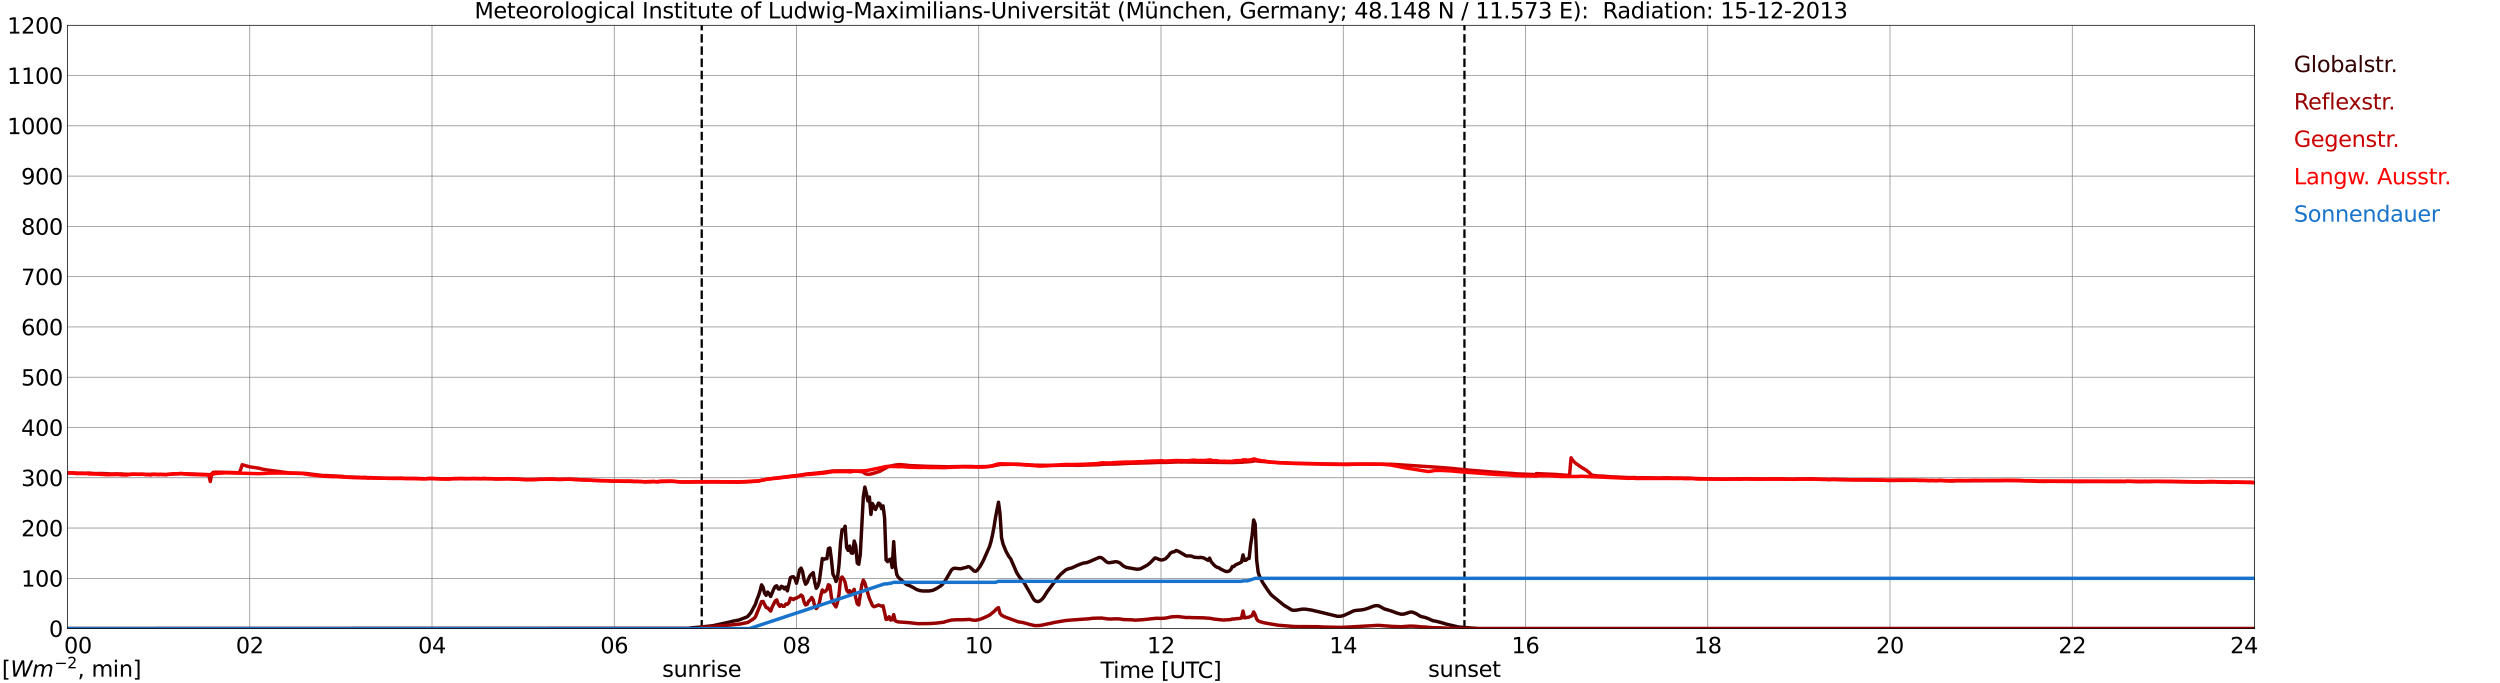 <?xml version="1.0" encoding="utf-8" standalone="no"?>
<!DOCTYPE svg PUBLIC "-//W3C//DTD SVG 1.1//EN"
  "http://www.w3.org/Graphics/SVG/1.1/DTD/svg11.dtd">
<svg xmlns:xlink="http://www.w3.org/1999/xlink" width="1085.4pt" height="296.64pt" viewBox="0 0 1085.4 296.64" xmlns="http://www.w3.org/2000/svg" version="1.1">
 <defs>
  <style type="text/css">*{stroke-linejoin: round; stroke-linecap: butt}</style>
 </defs>
 <g id="figure_1">
  <g id="patch_1">
   <path d="M 0 296.64 
L 1085.4 296.64 
L 1085.4 0 
L 0 0 
z
" style="fill: #ffffff"/>
  </g>
  <g id="axes_1">
   <g id="patch_2">
    <path d="M 29.306 272.909 
L 978.814 272.909 
L 978.814 10.976 
L 29.306 10.976 
z
" style="fill: #ffffff"/>
   </g>
   <g id="patch_3">
    <path d="M 978.814 272.909 
L 978.814 272.909 
L 978.814 10.976 
L 978.814 10.976 
z
" clip-path="url(#p3fd592d6f0)" style="fill: #d3d3d3; opacity: 0.25; stroke: #d3d3d3; stroke-linejoin: miter"/>
   </g>
   <g id="matplotlib.axis_1">
    <g id="xtick_1">
     <g id="line2d_1">
      <path d="M 29.306 272.909 
L 29.306 10.976 
" clip-path="url(#p3fd592d6f0)" style="fill: none; stroke: #808080; stroke-width: 0.3; stroke-linecap: square"/>
     </g>
     <g id="line2d_2"/>
     <g id="text_1">
      <!--    00 -->
      <g transform="translate(18.733 283.627) scale(0.095 -0.095)">
       <defs>
        <path id="DejaVuSans-20" transform="scale(0.016)"/>
        <path id="DejaVuSans-30" d="M 2034 4250 
Q 1547 4250 1301 3770 
Q 1056 3291 1056 2328 
Q 1056 1369 1301 889 
Q 1547 409 2034 409 
Q 2525 409 2770 889 
Q 3016 1369 3016 2328 
Q 3016 3291 2770 3770 
Q 2525 4250 2034 4250 
z
M 2034 4750 
Q 2819 4750 3233 4129 
Q 3647 3509 3647 2328 
Q 3647 1150 3233 529 
Q 2819 -91 2034 -91 
Q 1250 -91 836 529 
Q 422 1150 422 2328 
Q 422 3509 836 4129 
Q 1250 4750 2034 4750 
z
" transform="scale(0.016)"/>
       </defs>
       <use xlink:href="#DejaVuSans-20"/>
       <use xlink:href="#DejaVuSans-20" transform="translate(31.787 0)"/>
       <use xlink:href="#DejaVuSans-20" transform="translate(63.574 0)"/>
       <use xlink:href="#DejaVuSans-30" transform="translate(95.361 0)"/>
       <use xlink:href="#DejaVuSans-30" transform="translate(158.984 0)"/>
      </g>
     </g>
    </g>
    <g id="xtick_2">
     <g id="line2d_3">
      <path d="M 108.431 272.909 
L 108.431 10.976 
" clip-path="url(#p3fd592d6f0)" style="fill: none; stroke: #808080; stroke-width: 0.3; stroke-linecap: square"/>
     </g>
     <g id="line2d_4"/>
     <g id="text_2">
      <!-- 02 -->
      <g transform="translate(102.387 283.627) scale(0.095 -0.095)">
       <defs>
        <path id="DejaVuSans-32" d="M 1228 531 
L 3431 531 
L 3431 0 
L 469 0 
L 469 531 
Q 828 903 1448 1529 
Q 2069 2156 2228 2338 
Q 2531 2678 2651 2914 
Q 2772 3150 2772 3378 
Q 2772 3750 2511 3984 
Q 2250 4219 1831 4219 
Q 1534 4219 1204 4116 
Q 875 4013 500 3803 
L 500 4441 
Q 881 4594 1212 4672 
Q 1544 4750 1819 4750 
Q 2544 4750 2975 4387 
Q 3406 4025 3406 3419 
Q 3406 3131 3298 2873 
Q 3191 2616 2906 2266 
Q 2828 2175 2409 1742 
Q 1991 1309 1228 531 
z
" transform="scale(0.016)"/>
       </defs>
       <use xlink:href="#DejaVuSans-30"/>
       <use xlink:href="#DejaVuSans-32" transform="translate(63.623 0)"/>
      </g>
     </g>
    </g>
    <g id="xtick_3">
     <g id="line2d_5">
      <path d="M 187.557 272.909 
L 187.557 10.976 
" clip-path="url(#p3fd592d6f0)" style="fill: none; stroke: #808080; stroke-width: 0.3; stroke-linecap: square"/>
     </g>
     <g id="line2d_6"/>
     <g id="text_3">
      <!-- 04 -->
      <g transform="translate(181.513 283.627) scale(0.095 -0.095)">
       <defs>
        <path id="DejaVuSans-34" d="M 2419 4116 
L 825 1625 
L 2419 1625 
L 2419 4116 
z
M 2253 4666 
L 3047 4666 
L 3047 1625 
L 3713 1625 
L 3713 1100 
L 3047 1100 
L 3047 0 
L 2419 0 
L 2419 1100 
L 313 1100 
L 313 1709 
L 2253 4666 
z
" transform="scale(0.016)"/>
       </defs>
       <use xlink:href="#DejaVuSans-30"/>
       <use xlink:href="#DejaVuSans-34" transform="translate(63.623 0)"/>
      </g>
     </g>
    </g>
    <g id="xtick_4">
     <g id="line2d_7">
      <path d="M 266.683 272.909 
L 266.683 10.976 
" clip-path="url(#p3fd592d6f0)" style="fill: none; stroke: #808080; stroke-width: 0.3; stroke-linecap: square"/>
     </g>
     <g id="line2d_8"/>
     <g id="text_4">
      <!-- 06 -->
      <g transform="translate(260.638 283.627) scale(0.095 -0.095)">
       <defs>
        <path id="DejaVuSans-36" d="M 2113 2584 
Q 1688 2584 1439 2293 
Q 1191 2003 1191 1497 
Q 1191 994 1439 701 
Q 1688 409 2113 409 
Q 2538 409 2786 701 
Q 3034 994 3034 1497 
Q 3034 2003 2786 2293 
Q 2538 2584 2113 2584 
z
M 3366 4563 
L 3366 3988 
Q 3128 4100 2886 4159 
Q 2644 4219 2406 4219 
Q 1781 4219 1451 3797 
Q 1122 3375 1075 2522 
Q 1259 2794 1537 2939 
Q 1816 3084 2150 3084 
Q 2853 3084 3261 2657 
Q 3669 2231 3669 1497 
Q 3669 778 3244 343 
Q 2819 -91 2113 -91 
Q 1303 -91 875 529 
Q 447 1150 447 2328 
Q 447 3434 972 4092 
Q 1497 4750 2381 4750 
Q 2619 4750 2861 4703 
Q 3103 4656 3366 4563 
z
" transform="scale(0.016)"/>
       </defs>
       <use xlink:href="#DejaVuSans-30"/>
       <use xlink:href="#DejaVuSans-36" transform="translate(63.623 0)"/>
      </g>
     </g>
    </g>
    <g id="xtick_5">
     <g id="line2d_9">
      <path d="M 345.808 272.909 
L 345.808 10.976 
" clip-path="url(#p3fd592d6f0)" style="fill: none; stroke: #808080; stroke-width: 0.3; stroke-linecap: square"/>
     </g>
     <g id="line2d_10"/>
     <g id="text_5">
      <!-- 08 -->
      <g transform="translate(339.764 283.627) scale(0.095 -0.095)">
       <defs>
        <path id="DejaVuSans-38" d="M 2034 2216 
Q 1584 2216 1326 1975 
Q 1069 1734 1069 1313 
Q 1069 891 1326 650 
Q 1584 409 2034 409 
Q 2484 409 2743 651 
Q 3003 894 3003 1313 
Q 3003 1734 2745 1975 
Q 2488 2216 2034 2216 
z
M 1403 2484 
Q 997 2584 770 2862 
Q 544 3141 544 3541 
Q 544 4100 942 4425 
Q 1341 4750 2034 4750 
Q 2731 4750 3128 4425 
Q 3525 4100 3525 3541 
Q 3525 3141 3298 2862 
Q 3072 2584 2669 2484 
Q 3125 2378 3379 2068 
Q 3634 1759 3634 1313 
Q 3634 634 3220 271 
Q 2806 -91 2034 -91 
Q 1263 -91 848 271 
Q 434 634 434 1313 
Q 434 1759 690 2068 
Q 947 2378 1403 2484 
z
M 1172 3481 
Q 1172 3119 1398 2916 
Q 1625 2713 2034 2713 
Q 2441 2713 2670 2916 
Q 2900 3119 2900 3481 
Q 2900 3844 2670 4047 
Q 2441 4250 2034 4250 
Q 1625 4250 1398 4047 
Q 1172 3844 1172 3481 
z
" transform="scale(0.016)"/>
       </defs>
       <use xlink:href="#DejaVuSans-30"/>
       <use xlink:href="#DejaVuSans-38" transform="translate(63.623 0)"/>
      </g>
     </g>
    </g>
    <g id="xtick_6">
     <g id="line2d_11">
      <path d="M 424.934 272.909 
L 424.934 10.976 
" clip-path="url(#p3fd592d6f0)" style="fill: none; stroke: #808080; stroke-width: 0.3; stroke-linecap: square"/>
     </g>
     <g id="line2d_12"/>
     <g id="text_6">
      <!-- 10 -->
      <g transform="translate(418.89 283.627) scale(0.095 -0.095)">
       <defs>
        <path id="DejaVuSans-31" d="M 794 531 
L 1825 531 
L 1825 4091 
L 703 3866 
L 703 4441 
L 1819 4666 
L 2450 4666 
L 2450 531 
L 3481 531 
L 3481 0 
L 794 0 
L 794 531 
z
" transform="scale(0.016)"/>
       </defs>
       <use xlink:href="#DejaVuSans-31"/>
       <use xlink:href="#DejaVuSans-30" transform="translate(63.623 0)"/>
      </g>
     </g>
    </g>
    <g id="xtick_7">
     <g id="line2d_13">
      <path d="M 504.06 272.909 
L 504.06 10.976 
" clip-path="url(#p3fd592d6f0)" style="fill: none; stroke: #808080; stroke-width: 0.3; stroke-linecap: square"/>
     </g>
     <g id="line2d_14"/>
     <g id="text_7">
      <!-- 12 -->
      <g transform="translate(498.015 283.627) scale(0.095 -0.095)">
       <use xlink:href="#DejaVuSans-31"/>
       <use xlink:href="#DejaVuSans-32" transform="translate(63.623 0)"/>
      </g>
     </g>
    </g>
    <g id="xtick_8">
     <g id="line2d_15">
      <path d="M 583.185 272.909 
L 583.185 10.976 
" clip-path="url(#p3fd592d6f0)" style="fill: none; stroke: #808080; stroke-width: 0.3; stroke-linecap: square"/>
     </g>
     <g id="line2d_16"/>
     <g id="text_8">
      <!-- 14 -->
      <g transform="translate(577.141 283.627) scale(0.095 -0.095)">
       <use xlink:href="#DejaVuSans-31"/>
       <use xlink:href="#DejaVuSans-34" transform="translate(63.623 0)"/>
      </g>
     </g>
    </g>
    <g id="xtick_9">
     <g id="line2d_17">
      <path d="M 662.311 272.909 
L 662.311 10.976 
" clip-path="url(#p3fd592d6f0)" style="fill: none; stroke: #808080; stroke-width: 0.3; stroke-linecap: square"/>
     </g>
     <g id="line2d_18"/>
     <g id="text_9">
      <!-- 16 -->
      <g transform="translate(656.267 283.627) scale(0.095 -0.095)">
       <use xlink:href="#DejaVuSans-31"/>
       <use xlink:href="#DejaVuSans-36" transform="translate(63.623 0)"/>
      </g>
     </g>
    </g>
    <g id="xtick_10">
     <g id="line2d_19">
      <path d="M 741.437 272.909 
L 741.437 10.976 
" clip-path="url(#p3fd592d6f0)" style="fill: none; stroke: #808080; stroke-width: 0.3; stroke-linecap: square"/>
     </g>
     <g id="line2d_20"/>
     <g id="text_10">
      <!-- 18 -->
      <g transform="translate(735.392 283.627) scale(0.095 -0.095)">
       <use xlink:href="#DejaVuSans-31"/>
       <use xlink:href="#DejaVuSans-38" transform="translate(63.623 0)"/>
      </g>
     </g>
    </g>
    <g id="xtick_11">
     <g id="line2d_21">
      <path d="M 820.562 272.909 
L 820.562 10.976 
" clip-path="url(#p3fd592d6f0)" style="fill: none; stroke: #808080; stroke-width: 0.3; stroke-linecap: square"/>
     </g>
     <g id="line2d_22"/>
     <g id="text_11">
      <!-- 20 -->
      <g transform="translate(814.518 283.627) scale(0.095 -0.095)">
       <use xlink:href="#DejaVuSans-32"/>
       <use xlink:href="#DejaVuSans-30" transform="translate(63.623 0)"/>
      </g>
     </g>
    </g>
    <g id="xtick_12">
     <g id="line2d_23">
      <path d="M 899.688 272.909 
L 899.688 10.976 
" clip-path="url(#p3fd592d6f0)" style="fill: none; stroke: #808080; stroke-width: 0.3; stroke-linecap: square"/>
     </g>
     <g id="line2d_24"/>
     <g id="text_12">
      <!-- 22 -->
      <g transform="translate(893.644 283.627) scale(0.095 -0.095)">
       <use xlink:href="#DejaVuSans-32"/>
       <use xlink:href="#DejaVuSans-32" transform="translate(63.623 0)"/>
      </g>
     </g>
    </g>
    <g id="xtick_13">
     <g id="line2d_25">
      <path d="M 978.814 272.909 
L 978.814 10.976 
" clip-path="url(#p3fd592d6f0)" style="fill: none; stroke: #808080; stroke-width: 0.3; stroke-linecap: square"/>
     </g>
     <g id="line2d_26"/>
     <g id="text_13">
      <!-- 24    -->
      <g transform="translate(968.241 283.627) scale(0.095 -0.095)">
       <use xlink:href="#DejaVuSans-32"/>
       <use xlink:href="#DejaVuSans-34" transform="translate(63.623 0)"/>
       <use xlink:href="#DejaVuSans-20" transform="translate(127.246 0)"/>
       <use xlink:href="#DejaVuSans-20" transform="translate(159.033 0)"/>
       <use xlink:href="#DejaVuSans-20" transform="translate(190.82 0)"/>
      </g>
     </g>
    </g>
    <g id="text_14">
     <!-- Time [UTC] -->
     <g transform="translate(477.806 294.322) scale(0.095 -0.095)">
      <defs>
       <path id="DejaVuSans-54" d="M -19 4666 
L 3928 4666 
L 3928 4134 
L 2272 4134 
L 2272 0 
L 1638 0 
L 1638 4134 
L -19 4134 
L -19 4666 
z
" transform="scale(0.016)"/>
       <path id="DejaVuSans-69" d="M 603 3500 
L 1178 3500 
L 1178 0 
L 603 0 
L 603 3500 
z
M 603 4863 
L 1178 4863 
L 1178 4134 
L 603 4134 
L 603 4863 
z
" transform="scale(0.016)"/>
       <path id="DejaVuSans-6d" d="M 3328 2828 
Q 3544 3216 3844 3400 
Q 4144 3584 4550 3584 
Q 5097 3584 5394 3201 
Q 5691 2819 5691 2113 
L 5691 0 
L 5113 0 
L 5113 2094 
Q 5113 2597 4934 2840 
Q 4756 3084 4391 3084 
Q 3944 3084 3684 2787 
Q 3425 2491 3425 1978 
L 3425 0 
L 2847 0 
L 2847 2094 
Q 2847 2600 2669 2842 
Q 2491 3084 2119 3084 
Q 1678 3084 1418 2786 
Q 1159 2488 1159 1978 
L 1159 0 
L 581 0 
L 581 3500 
L 1159 3500 
L 1159 2956 
Q 1356 3278 1631 3431 
Q 1906 3584 2284 3584 
Q 2666 3584 2933 3390 
Q 3200 3197 3328 2828 
z
" transform="scale(0.016)"/>
       <path id="DejaVuSans-65" d="M 3597 1894 
L 3597 1613 
L 953 1613 
Q 991 1019 1311 708 
Q 1631 397 2203 397 
Q 2534 397 2845 478 
Q 3156 559 3463 722 
L 3463 178 
Q 3153 47 2828 -22 
Q 2503 -91 2169 -91 
Q 1331 -91 842 396 
Q 353 884 353 1716 
Q 353 2575 817 3079 
Q 1281 3584 2069 3584 
Q 2775 3584 3186 3129 
Q 3597 2675 3597 1894 
z
M 3022 2063 
Q 3016 2534 2758 2815 
Q 2500 3097 2075 3097 
Q 1594 3097 1305 2825 
Q 1016 2553 972 2059 
L 3022 2063 
z
" transform="scale(0.016)"/>
       <path id="DejaVuSans-5b" d="M 550 4863 
L 1875 4863 
L 1875 4416 
L 1125 4416 
L 1125 -397 
L 1875 -397 
L 1875 -844 
L 550 -844 
L 550 4863 
z
" transform="scale(0.016)"/>
       <path id="DejaVuSans-55" d="M 556 4666 
L 1191 4666 
L 1191 1831 
Q 1191 1081 1462 751 
Q 1734 422 2344 422 
Q 2950 422 3222 751 
Q 3494 1081 3494 1831 
L 3494 4666 
L 4128 4666 
L 4128 1753 
Q 4128 841 3676 375 
Q 3225 -91 2344 -91 
Q 1459 -91 1007 375 
Q 556 841 556 1753 
L 556 4666 
z
" transform="scale(0.016)"/>
       <path id="DejaVuSans-43" d="M 4122 4306 
L 4122 3641 
Q 3803 3938 3442 4084 
Q 3081 4231 2675 4231 
Q 1875 4231 1450 3742 
Q 1025 3253 1025 2328 
Q 1025 1406 1450 917 
Q 1875 428 2675 428 
Q 3081 428 3442 575 
Q 3803 722 4122 1019 
L 4122 359 
Q 3791 134 3420 21 
Q 3050 -91 2638 -91 
Q 1578 -91 968 557 
Q 359 1206 359 2328 
Q 359 3453 968 4101 
Q 1578 4750 2638 4750 
Q 3056 4750 3426 4639 
Q 3797 4528 4122 4306 
z
" transform="scale(0.016)"/>
       <path id="DejaVuSans-5d" d="M 1947 4863 
L 1947 -844 
L 622 -844 
L 622 -397 
L 1369 -397 
L 1369 4416 
L 622 4416 
L 622 4863 
L 1947 4863 
z
" transform="scale(0.016)"/>
      </defs>
      <use xlink:href="#DejaVuSans-54"/>
      <use xlink:href="#DejaVuSans-69" transform="translate(57.959 0)"/>
      <use xlink:href="#DejaVuSans-6d" transform="translate(85.742 0)"/>
      <use xlink:href="#DejaVuSans-65" transform="translate(183.154 0)"/>
      <use xlink:href="#DejaVuSans-20" transform="translate(244.678 0)"/>
      <use xlink:href="#DejaVuSans-5b" transform="translate(276.465 0)"/>
      <use xlink:href="#DejaVuSans-55" transform="translate(315.479 0)"/>
      <use xlink:href="#DejaVuSans-54" transform="translate(388.672 0)"/>
      <use xlink:href="#DejaVuSans-43" transform="translate(443.881 0)"/>
      <use xlink:href="#DejaVuSans-5d" transform="translate(513.705 0)"/>
     </g>
    </g>
   </g>
   <g id="matplotlib.axis_2">
    <g id="ytick_1">
     <g id="line2d_27">
      <path d="M 29.306 272.909 
L 978.814 272.909 
" clip-path="url(#p3fd592d6f0)" style="fill: none; stroke: #808080; stroke-width: 0.3; stroke-linecap: square"/>
     </g>
     <g id="line2d_28"/>
     <g id="text_15">
      <!-- 0 -->
      <g transform="translate(21.261 276.518) scale(0.095 -0.095)">
       <use xlink:href="#DejaVuSans-30"/>
      </g>
     </g>
    </g>
    <g id="ytick_2">
     <g id="line2d_29">
      <path d="M 29.306 251.081 
L 978.814 251.081 
" clip-path="url(#p3fd592d6f0)" style="fill: none; stroke: #808080; stroke-width: 0.3; stroke-linecap: square"/>
     </g>
     <g id="line2d_30"/>
     <g id="text_16">
      <!-- 100 -->
      <g transform="translate(9.173 254.69) scale(0.095 -0.095)">
       <use xlink:href="#DejaVuSans-31"/>
       <use xlink:href="#DejaVuSans-30" transform="translate(63.623 0)"/>
       <use xlink:href="#DejaVuSans-30" transform="translate(127.246 0)"/>
      </g>
     </g>
    </g>
    <g id="ytick_3">
     <g id="line2d_31">
      <path d="M 29.306 229.253 
L 978.814 229.253 
" clip-path="url(#p3fd592d6f0)" style="fill: none; stroke: #808080; stroke-width: 0.3; stroke-linecap: square"/>
     </g>
     <g id="line2d_32"/>
     <g id="text_17">
      <!-- 200 -->
      <g transform="translate(9.173 232.863) scale(0.095 -0.095)">
       <use xlink:href="#DejaVuSans-32"/>
       <use xlink:href="#DejaVuSans-30" transform="translate(63.623 0)"/>
       <use xlink:href="#DejaVuSans-30" transform="translate(127.246 0)"/>
      </g>
     </g>
    </g>
    <g id="ytick_4">
     <g id="line2d_33">
      <path d="M 29.306 207.426 
L 978.814 207.426 
" clip-path="url(#p3fd592d6f0)" style="fill: none; stroke: #808080; stroke-width: 0.3; stroke-linecap: square"/>
     </g>
     <g id="line2d_34"/>
     <g id="text_18">
      <!-- 300 -->
      <g transform="translate(9.173 211.035) scale(0.095 -0.095)">
       <defs>
        <path id="DejaVuSans-33" d="M 2597 2516 
Q 3050 2419 3304 2112 
Q 3559 1806 3559 1356 
Q 3559 666 3084 287 
Q 2609 -91 1734 -91 
Q 1441 -91 1130 -33 
Q 819 25 488 141 
L 488 750 
Q 750 597 1062 519 
Q 1375 441 1716 441 
Q 2309 441 2620 675 
Q 2931 909 2931 1356 
Q 2931 1769 2642 2001 
Q 2353 2234 1838 2234 
L 1294 2234 
L 1294 2753 
L 1863 2753 
Q 2328 2753 2575 2939 
Q 2822 3125 2822 3475 
Q 2822 3834 2567 4026 
Q 2313 4219 1838 4219 
Q 1578 4219 1281 4162 
Q 984 4106 628 3988 
L 628 4550 
Q 988 4650 1302 4700 
Q 1616 4750 1894 4750 
Q 2613 4750 3031 4423 
Q 3450 4097 3450 3541 
Q 3450 3153 3228 2886 
Q 3006 2619 2597 2516 
z
" transform="scale(0.016)"/>
       </defs>
       <use xlink:href="#DejaVuSans-33"/>
       <use xlink:href="#DejaVuSans-30" transform="translate(63.623 0)"/>
       <use xlink:href="#DejaVuSans-30" transform="translate(127.246 0)"/>
      </g>
     </g>
    </g>
    <g id="ytick_5">
     <g id="line2d_35">
      <path d="M 29.306 185.598 
L 978.814 185.598 
" clip-path="url(#p3fd592d6f0)" style="fill: none; stroke: #808080; stroke-width: 0.3; stroke-linecap: square"/>
     </g>
     <g id="line2d_36"/>
     <g id="text_19">
      <!-- 400 -->
      <g transform="translate(9.173 189.207) scale(0.095 -0.095)">
       <use xlink:href="#DejaVuSans-34"/>
       <use xlink:href="#DejaVuSans-30" transform="translate(63.623 0)"/>
       <use xlink:href="#DejaVuSans-30" transform="translate(127.246 0)"/>
      </g>
     </g>
    </g>
    <g id="ytick_6">
     <g id="line2d_37">
      <path d="M 29.306 163.77 
L 978.814 163.77 
" clip-path="url(#p3fd592d6f0)" style="fill: none; stroke: #808080; stroke-width: 0.3; stroke-linecap: square"/>
     </g>
     <g id="line2d_38"/>
     <g id="text_20">
      <!-- 500 -->
      <g transform="translate(9.173 167.379) scale(0.095 -0.095)">
       <defs>
        <path id="DejaVuSans-35" d="M 691 4666 
L 3169 4666 
L 3169 4134 
L 1269 4134 
L 1269 2991 
Q 1406 3038 1543 3061 
Q 1681 3084 1819 3084 
Q 2600 3084 3056 2656 
Q 3513 2228 3513 1497 
Q 3513 744 3044 326 
Q 2575 -91 1722 -91 
Q 1428 -91 1123 -41 
Q 819 9 494 109 
L 494 744 
Q 775 591 1075 516 
Q 1375 441 1709 441 
Q 2250 441 2565 725 
Q 2881 1009 2881 1497 
Q 2881 1984 2565 2268 
Q 2250 2553 1709 2553 
Q 1456 2553 1204 2497 
Q 953 2441 691 2322 
L 691 4666 
z
" transform="scale(0.016)"/>
       </defs>
       <use xlink:href="#DejaVuSans-35"/>
       <use xlink:href="#DejaVuSans-30" transform="translate(63.623 0)"/>
       <use xlink:href="#DejaVuSans-30" transform="translate(127.246 0)"/>
      </g>
     </g>
    </g>
    <g id="ytick_7">
     <g id="line2d_39">
      <path d="M 29.306 141.942 
L 978.814 141.942 
" clip-path="url(#p3fd592d6f0)" style="fill: none; stroke: #808080; stroke-width: 0.3; stroke-linecap: square"/>
     </g>
     <g id="line2d_40"/>
     <g id="text_21">
      <!-- 600 -->
      <g transform="translate(9.173 145.551) scale(0.095 -0.095)">
       <use xlink:href="#DejaVuSans-36"/>
       <use xlink:href="#DejaVuSans-30" transform="translate(63.623 0)"/>
       <use xlink:href="#DejaVuSans-30" transform="translate(127.246 0)"/>
      </g>
     </g>
    </g>
    <g id="ytick_8">
     <g id="line2d_41">
      <path d="M 29.306 120.114 
L 978.814 120.114 
" clip-path="url(#p3fd592d6f0)" style="fill: none; stroke: #808080; stroke-width: 0.3; stroke-linecap: square"/>
     </g>
     <g id="line2d_42"/>
     <g id="text_22">
      <!-- 700 -->
      <g transform="translate(9.173 123.724) scale(0.095 -0.095)">
       <defs>
        <path id="DejaVuSans-37" d="M 525 4666 
L 3525 4666 
L 3525 4397 
L 1831 0 
L 1172 0 
L 2766 4134 
L 525 4134 
L 525 4666 
z
" transform="scale(0.016)"/>
       </defs>
       <use xlink:href="#DejaVuSans-37"/>
       <use xlink:href="#DejaVuSans-30" transform="translate(63.623 0)"/>
       <use xlink:href="#DejaVuSans-30" transform="translate(127.246 0)"/>
      </g>
     </g>
    </g>
    <g id="ytick_9">
     <g id="line2d_43">
      <path d="M 29.306 98.287 
L 978.814 98.287 
" clip-path="url(#p3fd592d6f0)" style="fill: none; stroke: #808080; stroke-width: 0.3; stroke-linecap: square"/>
     </g>
     <g id="line2d_44"/>
     <g id="text_23">
      <!-- 800 -->
      <g transform="translate(9.173 101.896) scale(0.095 -0.095)">
       <use xlink:href="#DejaVuSans-38"/>
       <use xlink:href="#DejaVuSans-30" transform="translate(63.623 0)"/>
       <use xlink:href="#DejaVuSans-30" transform="translate(127.246 0)"/>
      </g>
     </g>
    </g>
    <g id="ytick_10">
     <g id="line2d_45">
      <path d="M 29.306 76.459 
L 978.814 76.459 
" clip-path="url(#p3fd592d6f0)" style="fill: none; stroke: #808080; stroke-width: 0.3; stroke-linecap: square"/>
     </g>
     <g id="line2d_46"/>
     <g id="text_24">
      <!-- 900 -->
      <g transform="translate(9.173 80.068) scale(0.095 -0.095)">
       <defs>
        <path id="DejaVuSans-39" d="M 703 97 
L 703 672 
Q 941 559 1184 500 
Q 1428 441 1663 441 
Q 2288 441 2617 861 
Q 2947 1281 2994 2138 
Q 2813 1869 2534 1725 
Q 2256 1581 1919 1581 
Q 1219 1581 811 2004 
Q 403 2428 403 3163 
Q 403 3881 828 4315 
Q 1253 4750 1959 4750 
Q 2769 4750 3195 4129 
Q 3622 3509 3622 2328 
Q 3622 1225 3098 567 
Q 2575 -91 1691 -91 
Q 1453 -91 1209 -44 
Q 966 3 703 97 
z
M 1959 2075 
Q 2384 2075 2632 2365 
Q 2881 2656 2881 3163 
Q 2881 3666 2632 3958 
Q 2384 4250 1959 4250 
Q 1534 4250 1286 3958 
Q 1038 3666 1038 3163 
Q 1038 2656 1286 2365 
Q 1534 2075 1959 2075 
z
" transform="scale(0.016)"/>
       </defs>
       <use xlink:href="#DejaVuSans-39"/>
       <use xlink:href="#DejaVuSans-30" transform="translate(63.623 0)"/>
       <use xlink:href="#DejaVuSans-30" transform="translate(127.246 0)"/>
      </g>
     </g>
    </g>
    <g id="ytick_11">
     <g id="line2d_47">
      <path d="M 29.306 54.631 
L 978.814 54.631 
" clip-path="url(#p3fd592d6f0)" style="fill: none; stroke: #808080; stroke-width: 0.3; stroke-linecap: square"/>
     </g>
     <g id="line2d_48"/>
     <g id="text_25">
      <!-- 1000 -->
      <g transform="translate(3.128 58.24) scale(0.095 -0.095)">
       <use xlink:href="#DejaVuSans-31"/>
       <use xlink:href="#DejaVuSans-30" transform="translate(63.623 0)"/>
       <use xlink:href="#DejaVuSans-30" transform="translate(127.246 0)"/>
       <use xlink:href="#DejaVuSans-30" transform="translate(190.869 0)"/>
      </g>
     </g>
    </g>
    <g id="ytick_12">
     <g id="line2d_49">
      <path d="M 29.306 32.803 
L 978.814 32.803 
" clip-path="url(#p3fd592d6f0)" style="fill: none; stroke: #808080; stroke-width: 0.3; stroke-linecap: square"/>
     </g>
     <g id="line2d_50"/>
     <g id="text_26">
      <!-- 1100 -->
      <g transform="translate(3.128 36.413) scale(0.095 -0.095)">
       <use xlink:href="#DejaVuSans-31"/>
       <use xlink:href="#DejaVuSans-31" transform="translate(63.623 0)"/>
       <use xlink:href="#DejaVuSans-30" transform="translate(127.246 0)"/>
       <use xlink:href="#DejaVuSans-30" transform="translate(190.869 0)"/>
      </g>
     </g>
    </g>
    <g id="ytick_13">
     <g id="line2d_51">
      <path d="M 29.306 10.976 
L 978.814 10.976 
" clip-path="url(#p3fd592d6f0)" style="fill: none; stroke: #808080; stroke-width: 0.3; stroke-linecap: square"/>
     </g>
     <g id="line2d_52"/>
     <g id="text_27">
      <!-- 1200 -->
      <g transform="translate(3.128 14.585) scale(0.095 -0.095)">
       <use xlink:href="#DejaVuSans-31"/>
       <use xlink:href="#DejaVuSans-32" transform="translate(63.623 0)"/>
       <use xlink:href="#DejaVuSans-30" transform="translate(127.246 0)"/>
       <use xlink:href="#DejaVuSans-30" transform="translate(190.869 0)"/>
      </g>
     </g>
    </g>
   </g>
   <g id="line2d_53">
    <path d="M 304.663 272.909 
L 304.663 10.976 
" clip-path="url(#p3fd592d6f0)" style="fill: none; stroke-dasharray: 3.7,1.6; stroke-dashoffset: 0; stroke: #000000"/>
   </g>
   <g id="line2d_54">
    <path d="M 635.804 272.909 
L 635.804 10.976 
" clip-path="url(#p3fd592d6f0)" style="fill: none; stroke-dasharray: 3.7,1.6; stroke-dashoffset: 0; stroke: #000000"/>
   </g>
   <g id="line2d_55">
    <path d="M 29.306 272.909 
L 298.333 272.817 
L 298.992 272.797 
L 300.311 272.577 
L 302.949 272.354 
L 304.267 272.234 
L 309.543 271.652 
L 316.796 270.065 
L 318.114 269.702 
L 320.752 269.2 
L 324.049 267.954 
L 324.708 267.572 
L 326.027 265.963 
L 328.005 262.285 
L 328.665 260.194 
L 329.324 258.627 
L 329.983 256.516 
L 330.643 253.925 
L 331.302 255.01 
L 331.961 257.581 
L 332.621 258.446 
L 333.28 257.04 
L 333.94 257.782 
L 334.599 258.97 
L 335.918 255.774 
L 336.577 254.587 
L 337.236 254.327 
L 337.896 255.693 
L 338.555 255.752 
L 339.215 254.547 
L 339.874 254.809 
L 340.533 255.693 
L 341.193 254.89 
L 341.852 256.538 
L 343.171 250.789 
L 343.83 250.448 
L 344.49 250.407 
L 345.149 251.271 
L 345.808 253.22 
L 346.468 250.727 
L 347.127 247.473 
L 347.787 246.648 
L 348.446 248.136 
L 349.105 251.814 
L 349.765 253.644 
L 350.424 252.88 
L 351.083 251.171 
L 351.743 249.865 
L 353.062 248.619 
L 353.721 252.698 
L 354.38 255.412 
L 355.04 254.528 
L 355.699 252.397 
L 357.018 242.487 
L 357.677 242.889 
L 358.337 242.529 
L 358.996 242.568 
L 359.655 238.187 
L 360.315 237.906 
L 360.974 243.011 
L 361.634 249.322 
L 362.293 250.468 
L 362.952 252.456 
L 363.612 250.889 
L 364.271 245.22 
L 364.93 235.575 
L 365.59 229.987 
L 366.249 230.046 
L 366.909 228.459 
L 367.568 237.744 
L 368.227 238.971 
L 368.887 237.081 
L 369.546 240.036 
L 370.206 240.196 
L 370.865 234.889 
L 371.524 236.961 
L 372.184 244.397 
L 372.843 245 
L 373.502 240.678 
L 374.821 215.735 
L 375.481 211.475 
L 376.14 214.148 
L 376.799 217.464 
L 377.459 215.796 
L 378.118 223.353 
L 378.777 218.61 
L 380.096 221.203 
L 381.415 218.409 
L 382.074 218.811 
L 382.734 220.841 
L 383.393 219.636 
L 384.053 224.8 
L 384.712 243.112 
L 385.371 243.834 
L 386.031 243.031 
L 386.69 242.73 
L 387.349 246.388 
L 388.009 235.151 
L 388.668 245.502 
L 389.328 249.422 
L 389.987 250.627 
L 393.284 253.563 
L 393.943 253.945 
L 394.603 254.104 
L 396.581 255.13 
L 397.899 255.914 
L 399.218 256.376 
L 400.537 256.577 
L 403.175 256.597 
L 404.493 256.396 
L 405.153 256.235 
L 406.471 255.593 
L 407.79 254.787 
L 408.45 254.366 
L 409.109 253.764 
L 410.428 252.035 
L 413.065 247.493 
L 413.725 246.91 
L 414.384 246.689 
L 417.022 246.949 
L 419.659 246.285 
L 420.318 246.006 
L 420.978 246.146 
L 422.956 247.936 
L 423.615 248.036 
L 424.275 247.593 
L 425.593 245.825 
L 426.912 243.413 
L 429.55 237.443 
L 430.209 235.271 
L 430.869 232.418 
L 431.528 228.98 
L 432.187 224.8 
L 433.506 218.047 
L 434.165 223.133 
L 434.825 233.422 
L 435.484 236.197 
L 436.803 239.432 
L 438.122 241.804 
L 438.781 242.568 
L 441.419 248.639 
L 442.737 250.708 
L 444.056 252.336 
L 444.716 253.161 
L 447.353 257.704 
L 448.672 260.074 
L 449.331 260.757 
L 449.991 261.08 
L 450.65 261.181 
L 451.309 260.98 
L 451.969 260.556 
L 452.628 259.934 
L 453.287 259.07 
L 454.606 256.959 
L 457.903 252.557 
L 459.222 250.769 
L 460.541 249.322 
L 462.519 247.593 
L 463.178 247.191 
L 464.497 246.748 
L 465.156 246.648 
L 466.475 246.045 
L 467.794 245.423 
L 469.772 244.659 
L 470.431 244.458 
L 471.75 244.297 
L 473.069 243.815 
L 477.025 242.086 
L 477.685 242.005 
L 478.344 242.226 
L 479.003 242.708 
L 480.322 243.895 
L 480.981 244.236 
L 481.641 244.317 
L 484.278 243.874 
L 484.938 243.935 
L 485.597 244.116 
L 486.256 244.437 
L 487.575 245.624 
L 488.894 246.327 
L 493.51 247.13 
L 494.828 247.049 
L 495.488 246.79 
L 496.807 246.065 
L 498.125 245.343 
L 499.444 244.277 
L 501.422 242.247 
L 502.082 242.387 
L 503.4 242.95 
L 504.06 243.112 
L 504.719 243.112 
L 506.038 242.588 
L 507.357 241.283 
L 508.016 240.296 
L 508.675 239.814 
L 509.994 239.453 
L 510.654 238.991 
L 511.972 239.534 
L 513.291 240.357 
L 513.95 240.7 
L 514.61 241.182 
L 515.269 241.403 
L 515.929 241.341 
L 517.247 241.422 
L 518.566 241.946 
L 520.544 242.086 
L 521.204 241.985 
L 522.522 242.206 
L 524.501 243.251 
L 525.16 242.306 
L 525.819 243.874 
L 527.138 245.362 
L 527.797 245.925 
L 528.457 246.327 
L 529.116 246.467 
L 529.776 246.949 
L 531.754 247.936 
L 532.413 248.136 
L 533.073 248.095 
L 533.732 247.894 
L 534.391 247.231 
L 535.051 245.945 
L 535.71 245.984 
L 536.369 245.281 
L 538.348 244.378 
L 539.007 243.996 
L 539.666 240.92 
L 540.326 243.313 
L 540.985 243.212 
L 541.644 242.549 
L 542.304 242.468 
L 542.963 236.598 
L 543.623 232.438 
L 544.282 225.746 
L 544.941 227.494 
L 545.601 243.271 
L 546.26 248.518 
L 546.919 250.387 
L 548.238 252.939 
L 550.216 255.955 
L 551.535 257.763 
L 552.195 258.507 
L 557.47 262.787 
L 560.766 264.798 
L 561.426 264.959 
L 562.745 264.918 
L 565.382 264.457 
L 566.701 264.457 
L 569.338 264.859 
L 573.954 265.944 
L 580.548 267.552 
L 581.867 267.572 
L 583.185 267.31 
L 584.504 266.727 
L 587.801 265.16 
L 589.12 264.979 
L 591.098 264.798 
L 592.417 264.557 
L 594.395 263.933 
L 596.373 263.13 
L 597.692 262.929 
L 598.351 262.988 
L 599.011 263.23 
L 600.989 264.357 
L 602.307 264.739 
L 604.286 265.341 
L 606.264 266.105 
L 608.242 266.666 
L 609.561 266.607 
L 612.198 265.762 
L 612.858 265.743 
L 613.517 265.863 
L 614.836 266.426 
L 616.814 267.631 
L 618.792 268.094 
L 620.111 268.576 
L 622.089 269.482 
L 623.408 269.702 
L 625.386 270.204 
L 626.705 270.586 
L 628.023 270.988 
L 633.298 272.234 
L 634.617 272.335 
L 637.255 272.555 
L 641.87 272.909 
L 978.154 272.909 
L 978.154 272.909 
" clip-path="url(#p3fd592d6f0)" style="fill: none; stroke: #330000; stroke-width: 1.5; stroke-linecap: square"/>
   </g>
   <g id="line2d_56">
    <path d="M 29.306 272.909 
L 303.608 272.909 
L 304.267 272.322 
L 306.246 272.28 
L 310.202 271.999 
L 311.521 271.798 
L 317.455 271.335 
L 321.411 270.914 
L 324.708 270.231 
L 327.346 268.541 
L 328.005 267.757 
L 330.643 261.205 
L 331.302 261.146 
L 332.621 263.739 
L 333.28 263.92 
L 334.599 265.306 
L 335.258 263.497 
L 336.577 260.925 
L 337.236 260.463 
L 337.896 262.331 
L 338.555 263.237 
L 339.215 262.573 
L 339.874 263.215 
L 340.533 263.215 
L 341.193 262.191 
L 341.852 262.373 
L 342.512 261.648 
L 343.171 259.699 
L 343.83 259.939 
L 344.49 260.321 
L 345.149 259.758 
L 345.808 259.679 
L 347.127 258.915 
L 347.787 258.332 
L 348.446 258.895 
L 349.105 261.408 
L 349.765 262.652 
L 350.424 262.392 
L 351.083 261.004 
L 351.743 260.443 
L 352.402 259.417 
L 353.062 260.401 
L 353.721 263.176 
L 354.38 264.2 
L 355.04 263.416 
L 355.699 261.868 
L 356.359 258.533 
L 357.018 256.16 
L 357.677 257.005 
L 358.337 256.704 
L 358.996 256.021 
L 359.655 253.871 
L 360.315 254.312 
L 360.974 259.277 
L 361.634 261.609 
L 362.952 263.497 
L 363.612 261.427 
L 364.271 258.009 
L 364.93 251.277 
L 365.59 250.514 
L 366.249 251.398 
L 366.909 252.784 
L 367.568 256.121 
L 368.227 257.086 
L 368.887 256.422 
L 369.546 257.95 
L 370.206 257.145 
L 370.865 255.859 
L 371.524 259.537 
L 372.184 262.13 
L 372.843 262.652 
L 374.162 253.93 
L 374.821 251.86 
L 375.481 253.085 
L 376.799 257.728 
L 377.459 259.838 
L 378.777 262.875 
L 379.437 263.416 
L 380.756 262.975 
L 381.415 262.652 
L 382.734 263.176 
L 383.393 262.995 
L 384.712 268.923 
L 385.371 268.803 
L 386.031 267.757 
L 386.69 269.205 
L 387.349 269.045 
L 388.009 266.854 
L 388.668 269.506 
L 389.328 269.829 
L 389.987 270.01 
L 394.603 270.331 
L 395.921 270.471 
L 398.559 270.774 
L 403.834 270.713 
L 405.153 270.613 
L 406.471 270.532 
L 409.109 270.211 
L 409.768 270.15 
L 410.428 269.888 
L 411.746 269.528 
L 413.065 269.205 
L 415.703 269.045 
L 417.022 269.104 
L 420.978 268.923 
L 422.297 269.226 
L 423.615 269.305 
L 425.593 268.844 
L 427.572 268.039 
L 429.55 267.116 
L 430.869 266.07 
L 431.528 265.527 
L 432.847 264.18 
L 433.506 263.82 
L 434.165 266.271 
L 434.825 267.074 
L 436.144 267.799 
L 442.078 269.969 
L 444.056 270.27 
L 447.353 271.176 
L 448.672 271.477 
L 449.331 271.617 
L 451.309 271.577 
L 452.628 271.357 
L 453.947 271.053 
L 456.584 270.532 
L 457.903 270.211 
L 462.519 269.427 
L 465.156 269.185 
L 467.794 269.004 
L 473.069 268.622 
L 473.728 268.502 
L 475.047 268.401 
L 478.344 268.34 
L 480.981 268.722 
L 482.3 268.764 
L 484.278 268.663 
L 486.256 268.722 
L 487.575 268.965 
L 489.553 269.045 
L 491.532 269.104 
L 492.85 269.246 
L 496.147 269.045 
L 502.082 268.421 
L 504.06 268.482 
L 506.038 268.362 
L 508.675 267.799 
L 511.313 267.677 
L 515.269 268.139 
L 515.929 268.059 
L 517.247 268.139 
L 522.522 268.24 
L 524.501 268.401 
L 525.16 268.421 
L 527.138 268.783 
L 531.094 269.205 
L 534.391 268.984 
L 535.051 268.683 
L 535.71 268.803 
L 536.369 268.641 
L 538.348 268.482 
L 539.007 268.321 
L 539.666 265.306 
L 540.326 268.262 
L 542.304 267.919 
L 543.623 267.317 
L 544.282 265.688 
L 544.941 266.915 
L 545.601 268.783 
L 546.26 269.587 
L 547.579 270.069 
L 548.898 270.412 
L 554.832 271.435 
L 562.085 272.018 
L 571.976 272.079 
L 574.613 272.221 
L 582.526 272.4 
L 598.351 271.497 
L 604.286 271.94 
L 608.242 272.099 
L 610.22 271.959 
L 612.198 271.817 
L 614.176 271.879 
L 617.473 272.18 
L 618.792 272.221 
L 622.089 272.522 
L 623.408 272.522 
L 626.045 272.601 
L 628.683 272.743 
L 632.639 272.904 
L 633.958 272.909 
L 978.154 272.909 
L 978.154 272.909 
" clip-path="url(#p3fd592d6f0)" style="fill: none; stroke: #990000; stroke-width: 1.5; stroke-linecap: square"/>
   </g>
   <g id="line2d_57">
    <path d="M 29.306 205.254 
L 33.262 205.372 
L 33.921 205.441 
L 35.9 205.396 
L 36.559 205.489 
L 38.537 205.387 
L 41.175 205.594 
L 43.812 205.564 
L 46.45 205.657 
L 47.109 205.751 
L 47.768 205.705 
L 48.428 205.802 
L 49.747 205.723 
L 51.065 205.716 
L 51.725 205.795 
L 52.384 205.738 
L 53.703 205.854 
L 55.022 205.889 
L 55.681 206.011 
L 58.319 205.898 
L 64.253 205.933 
L 64.912 205.983 
L 65.572 205.908 
L 67.55 205.954 
L 71.506 205.987 
L 72.166 206.024 
L 72.825 205.928 
L 74.144 205.895 
L 74.803 205.887 
L 75.462 205.743 
L 77.441 205.69 
L 78.759 205.616 
L 90.628 206.042 
L 91.288 209.056 
L 91.947 205.623 
L 92.606 205.044 
L 93.925 205.005 
L 95.244 205.022 
L 97.222 205.057 
L 98.541 205.081 
L 101.838 205.182 
L 103.816 205.265 
L 104.475 203.9 
L 105.135 201.766 
L 108.431 202.687 
L 112.388 203.27 
L 113.707 203.606 
L 115.025 203.898 
L 125.575 205.315 
L 132.829 205.553 
L 140.082 206.454 
L 141.4 206.459 
L 146.016 206.699 
L 148.654 206.821 
L 149.972 207.041 
L 152.61 207.116 
L 157.226 207.262 
L 158.544 207.223 
L 159.863 207.412 
L 160.523 207.323 
L 163.16 207.484 
L 165.138 207.559 
L 166.457 207.642 
L 167.776 207.624 
L 168.435 207.687 
L 169.754 207.657 
L 173.71 207.633 
L 174.37 207.6 
L 175.688 207.716 
L 182.282 207.746 
L 184.26 207.853 
L 188.217 207.775 
L 190.854 207.858 
L 193.492 207.923 
L 194.81 207.973 
L 196.129 207.851 
L 199.426 207.79 
L 200.085 207.731 
L 201.404 207.821 
L 204.042 207.805 
L 205.36 207.742 
L 208.657 207.821 
L 209.976 207.716 
L 211.295 207.786 
L 212.614 207.797 
L 213.932 207.805 
L 215.251 207.976 
L 216.57 207.969 
L 220.526 207.803 
L 228.439 208.248 
L 231.736 208.218 
L 233.714 208.135 
L 234.373 208.045 
L 235.692 208.111 
L 237.67 208.015 
L 239.648 207.969 
L 242.945 208.183 
L 244.923 208.1 
L 247.561 208.067 
L 261.408 208.713 
L 262.726 208.709 
L 266.683 208.934 
L 268.002 208.892 
L 271.298 209.001 
L 272.617 208.973 
L 275.914 209.111 
L 276.573 209.045 
L 278.552 209.119 
L 280.53 209.263 
L 281.189 209.111 
L 281.849 209.248 
L 283.827 209.043 
L 285.805 209.279 
L 286.464 209.095 
L 291.739 208.977 
L 296.355 209.301 
L 309.543 209.246 
L 311.521 209.255 
L 313.499 209.287 
L 320.752 209.351 
L 322.071 209.287 
L 326.027 209.122 
L 329.324 208.855 
L 332.621 208.078 
L 347.787 206.199 
L 349.765 205.85 
L 357.018 205.127 
L 361.634 204.45 
L 367.568 204.415 
L 369.546 204.407 
L 374.162 204.78 
L 374.821 204.961 
L 375.481 205.535 
L 376.14 205.841 
L 377.459 205.93 
L 378.777 205.618 
L 380.756 205.014 
L 382.074 204.581 
L 385.371 202.709 
L 387.349 202.176 
L 389.328 201.805 
L 390.646 201.687 
L 392.624 201.868 
L 395.262 202.156 
L 399.878 202.344 
L 403.175 202.477 
L 411.746 202.647 
L 413.065 202.608 
L 415.703 202.56 
L 419 202.508 
L 422.297 202.538 
L 423.615 202.628 
L 429.55 202.536 
L 431.528 202.211 
L 434.165 201.665 
L 442.078 201.53 
L 449.331 201.964 
L 458.563 202.065 
L 460.541 201.993 
L 466.475 201.979 
L 467.794 202.034 
L 477.025 201.755 
L 479.003 201.56 
L 480.981 201.515 
L 484.938 201.462 
L 487.575 201.29 
L 491.532 201.104 
L 492.85 201.104 
L 496.807 200.989 
L 499.444 200.919 
L 503.4 200.759 
L 506.697 200.744 
L 508.675 200.665 
L 511.972 200.545 
L 512.632 200.622 
L 513.95 200.58 
L 534.391 200.816 
L 535.71 200.794 
L 539.666 200.676 
L 540.326 200.495 
L 540.985 200.567 
L 543.623 200.314 
L 544.941 200.028 
L 546.919 200.27 
L 548.238 200.358 
L 552.195 200.711 
L 555.491 200.884 
L 562.085 201.137 
L 563.404 201.141 
L 565.382 201.161 
L 574.613 201.388 
L 582.526 201.525 
L 593.736 201.491 
L 604.286 201.571 
L 622.748 202.767 
L 626.045 203.012 
L 630.661 203.374 
L 632.639 203.617 
L 635.276 203.841 
L 637.914 204.127 
L 649.123 205.016 
L 650.442 205.064 
L 652.42 205.295 
L 656.377 205.529 
L 659.014 205.754 
L 665.608 205.996 
L 666.267 206.349 
L 666.927 205.62 
L 668.905 205.703 
L 675.499 205.983 
L 680.114 206.345 
L 681.433 206.341 
L 682.092 198.766 
L 682.752 199.812 
L 684.071 201.117 
L 686.708 202.977 
L 688.686 204.127 
L 690.005 205.219 
L 690.664 205.884 
L 691.324 206.343 
L 693.302 206.6 
L 695.939 206.705 
L 698.577 206.945 
L 705.171 207.249 
L 707.149 207.362 
L 709.786 207.321 
L 710.446 207.428 
L 713.083 207.421 
L 715.062 207.447 
L 716.38 207.445 
L 719.018 207.495 
L 720.337 207.559 
L 721.655 207.465 
L 724.293 207.445 
L 725.612 207.522 
L 726.93 207.552 
L 728.249 207.517 
L 730.227 207.589 
L 733.524 207.574 
L 736.162 207.742 
L 740.777 207.858 
L 742.096 207.965 
L 742.756 207.869 
L 743.415 207.993 
L 745.393 207.969 
L 746.712 208.074 
L 749.349 208.072 
L 750.668 208.015 
L 754.624 207.923 
L 755.943 207.984 
L 756.602 207.84 
L 765.834 207.986 
L 773.746 207.906 
L 775.725 208.039 
L 778.362 208.072 
L 779.021 208.067 
L 780.34 207.914 
L 781.659 208 
L 786.275 207.86 
L 787.593 207.941 
L 788.912 208.006 
L 790.89 208.133 
L 792.868 208.111 
L 794.187 208.242 
L 795.506 208.087 
L 806.056 208.364 
L 813.969 208.406 
L 815.287 208.484 
L 816.606 208.491 
L 817.925 208.508 
L 819.244 208.606 
L 832.431 208.539 
L 833.091 208.644 
L 835.069 208.609 
L 837.706 208.709 
L 839.025 208.624 
L 840.344 208.731 
L 841.663 208.683 
L 842.322 208.598 
L 844.3 208.716 
L 845.619 208.794 
L 847.597 208.836 
L 849.575 208.716 
L 852.213 208.735 
L 876.61 208.652 
L 881.885 208.82 
L 883.204 208.866 
L 885.182 209.004 
L 887.16 209.028 
L 888.479 209.004 
L 889.797 208.971 
L 891.116 208.975 
L 904.304 209.104 
L 905.622 209.054 
L 922.766 209.106 
L 923.426 208.967 
L 928.701 209.174 
L 931.338 209.117 
L 932.657 209.15 
L 935.954 209.045 
L 957.054 209.311 
L 957.714 209.224 
L 959.032 209.285 
L 961.67 209.239 
L 963.648 209.331 
L 968.923 209.464 
L 969.582 209.351 
L 978.154 209.534 
L 978.154 209.534 
" clip-path="url(#p3fd592d6f0)" style="fill: none; stroke: #cc0000; stroke-width: 1.5; stroke-linecap: square"/>
   </g>
   <g id="line2d_58">
    <path d="M 29.306 205.474 
L 29.965 205.324 
L 30.625 205.382 
L 31.284 205.31 
L 33.262 205.633 
L 34.581 205.575 
L 36.559 205.629 
L 37.878 205.614 
L 38.537 205.769 
L 41.834 205.802 
L 46.45 206.12 
L 51.065 206.018 
L 53.043 206.184 
L 54.362 206.218 
L 55.022 206.229 
L 55.681 206.011 
L 57.659 205.843 
L 58.978 205.933 
L 60.956 205.981 
L 61.615 205.884 
L 63.594 206.107 
L 64.912 206.122 
L 65.572 206.21 
L 66.231 206.011 
L 66.89 205.952 
L 68.869 206.081 
L 69.528 205.996 
L 71.506 206.066 
L 72.166 206.105 
L 75.462 205.662 
L 76.781 205.686 
L 78.1 205.588 
L 78.759 205.577 
L 82.056 205.974 
L 90.628 206.223 
L 93.925 205.527 
L 96.563 205.389 
L 97.881 205.267 
L 101.178 205.339 
L 112.388 205.66 
L 116.344 205.444 
L 117.663 205.409 
L 119.641 205.404 
L 122.938 205.389 
L 131.51 205.585 
L 134.147 206.072 
L 139.422 206.681 
L 142.719 206.867 
L 144.038 206.934 
L 144.697 206.985 
L 145.357 206.913 
L 152.61 207.336 
L 159.204 207.526 
L 159.863 207.594 
L 160.523 207.524 
L 161.841 207.556 
L 171.073 207.731 
L 173.71 207.733 
L 177.007 207.759 
L 179.645 207.77 
L 182.282 207.866 
L 183.601 207.89 
L 184.92 207.823 
L 186.238 207.655 
L 192.173 207.965 
L 194.81 207.914 
L 196.788 207.755 
L 206.679 207.783 
L 217.229 207.888 
L 220.526 207.864 
L 227.12 208.187 
L 231.076 208.205 
L 237.67 208.035 
L 238.989 208.017 
L 240.308 208.087 
L 242.286 208.15 
L 244.264 208.1 
L 247.561 208.087 
L 248.88 208.17 
L 250.858 208.224 
L 255.473 208.475 
L 256.133 208.454 
L 257.451 208.593 
L 260.089 208.626 
L 261.408 208.672 
L 262.067 208.617 
L 262.726 208.709 
L 264.045 208.694 
L 265.364 208.873 
L 273.936 208.86 
L 275.255 208.947 
L 279.211 209.071 
L 279.87 209.143 
L 281.189 209.091 
L 282.508 209.028 
L 284.486 209.084 
L 285.145 209.106 
L 287.124 208.875 
L 288.442 208.888 
L 291.08 208.851 
L 292.399 208.958 
L 293.717 209.041 
L 295.036 209.198 
L 296.355 209.18 
L 302.949 209.111 
L 320.752 209.15 
L 322.73 209.117 
L 329.324 208.774 
L 333.94 207.919 
L 335.258 207.788 
L 337.236 207.648 
L 339.215 207.386 
L 348.446 206.319 
L 350.424 205.972 
L 351.743 205.954 
L 355.699 205.579 
L 357.677 205.402 
L 361.634 204.771 
L 367.568 204.758 
L 369.546 204.869 
L 370.206 204.586 
L 373.502 204.455 
L 376.14 204.333 
L 382.734 202.986 
L 384.053 202.647 
L 385.371 202.488 
L 388.009 202.551 
L 388.668 202.534 
L 389.987 202.637 
L 391.306 202.586 
L 394.603 202.826 
L 398.559 202.964 
L 401.196 202.903 
L 403.834 202.977 
L 406.471 202.977 
L 409.768 203.04 
L 413.725 202.859 
L 417.681 202.691 
L 426.912 202.798 
L 430.209 202.379 
L 432.847 201.543 
L 434.165 201.322 
L 444.716 201.814 
L 445.375 201.929 
L 446.694 201.973 
L 451.309 202.364 
L 452.628 202.348 
L 456.584 202.089 
L 459.222 201.89 
L 462.519 201.646 
L 463.838 201.65 
L 465.156 201.696 
L 470.431 201.563 
L 471.75 201.491 
L 476.366 201.274 
L 477.685 201.037 
L 478.344 200.93 
L 480.322 200.975 
L 482.3 200.993 
L 484.278 200.792 
L 489.553 200.569 
L 490.213 200.637 
L 492.85 200.521 
L 495.488 200.404 
L 496.147 200.456 
L 498.125 200.255 
L 504.719 200.019 
L 505.379 200.198 
L 508.675 200.022 
L 510.654 199.934 
L 515.269 200.035 
L 515.929 200.046 
L 516.588 199.904 
L 517.247 199.904 
L 517.907 199.786 
L 518.566 199.792 
L 519.885 199.945 
L 521.863 199.904 
L 522.522 199.967 
L 524.501 199.757 
L 525.16 199.681 
L 525.819 199.742 
L 526.479 199.98 
L 527.138 200.039 
L 527.797 199.932 
L 529.776 200.264 
L 531.094 200.259 
L 531.754 200.19 
L 532.413 200.325 
L 533.732 200.279 
L 534.391 200.373 
L 536.369 200.015 
L 539.007 199.945 
L 539.666 199.65 
L 540.985 199.664 
L 541.644 199.819 
L 543.623 199.53 
L 544.282 199.244 
L 544.941 199.325 
L 545.601 199.637 
L 546.26 199.701 
L 548.238 200.157 
L 548.898 200.118 
L 551.535 200.624 
L 561.426 201.229 
L 572.635 201.451 
L 575.273 201.569 
L 585.164 201.689 
L 586.482 201.619 
L 590.439 201.488 
L 599.67 201.552 
L 603.626 201.877 
L 606.923 202.475 
L 608.901 202.898 
L 610.22 203.141 
L 620.111 204.734 
L 621.429 204.579 
L 622.748 204.274 
L 625.386 204.234 
L 630.001 204.457 
L 633.298 204.784 
L 649.123 205.959 
L 651.102 206.057 
L 652.42 206.098 
L 655.717 206.273 
L 658.355 206.489 
L 659.674 206.483 
L 660.333 206.583 
L 662.97 206.598 
L 666.927 206.725 
L 667.586 206.541 
L 672.861 206.583 
L 677.477 206.865 
L 685.389 206.86 
L 686.049 206.742 
L 707.149 207.685 
L 709.127 207.62 
L 710.446 207.749 
L 725.612 207.722 
L 726.93 207.753 
L 728.249 207.738 
L 728.909 207.783 
L 729.568 207.685 
L 730.887 207.799 
L 732.865 207.814 
L 734.843 207.786 
L 737.48 207.967 
L 738.799 207.936 
L 750.009 208.015 
L 753.306 207.986 
L 755.943 208.065 
L 756.602 207.941 
L 763.856 208.067 
L 767.153 207.956 
L 774.406 208.041 
L 779.021 208.107 
L 781.659 208.019 
L 788.253 208.065 
L 790.89 208.133 
L 806.056 208.325 
L 808.034 208.264 
L 820.562 208.467 
L 825.178 208.392 
L 839.684 208.593 
L 842.322 208.558 
L 844.3 208.635 
L 845.619 208.674 
L 847.597 208.674 
L 850.235 208.576 
L 853.531 208.633 
L 856.169 208.547 
L 865.4 208.561 
L 869.357 208.547 
L 870.675 208.513 
L 875.95 208.585 
L 877.269 208.622 
L 879.247 208.7 
L 882.544 208.733 
L 884.522 208.864 
L 886.5 208.838 
L 889.797 208.871 
L 895.732 208.879 
L 943.207 208.975 
L 955.076 209.204 
L 959.032 209.063 
L 961.01 209.067 
L 962.329 209.115 
L 968.923 209.244 
L 970.242 209.233 
L 975.517 209.362 
L 976.836 209.327 
L 978.154 209.434 
L 978.154 209.434 
" clip-path="url(#p3fd592d6f0)" style="fill: none; stroke: #ff0000; stroke-width: 1.5; stroke-linecap: square"/>
   </g>
   <g id="line2d_59">
    <path d="M 29.306 272.909 
L 325.368 272.909 
L 384.053 253.482 
L 385.371 253.482 
L 386.031 253.264 
L 386.69 253.264 
L 388.009 252.827 
L 432.187 252.827 
L 433.506 252.391 
L 539.007 252.391 
L 539.666 252.172 
L 541.644 252.172 
L 544.941 251.081 
L 978.154 251.081 
L 978.154 251.081 
" clip-path="url(#p3fd592d6f0)" style="fill: none; stroke: #1773cc; stroke-width: 1.5; stroke-linecap: square"/>
   </g>
   <g id="patch_4">
    <path d="M 29.306 272.909 
L 29.306 10.976 
" style="fill: none; stroke: #000000; stroke-width: 0.3; stroke-linejoin: miter; stroke-linecap: square"/>
   </g>
   <g id="patch_5">
    <path d="M 978.814 272.909 
L 978.814 10.976 
" style="fill: none; stroke: #000000; stroke-width: 0.3; stroke-linejoin: miter; stroke-linecap: square"/>
   </g>
   <g id="patch_6">
    <path d="M 29.306 272.909 
L 978.814 272.909 
" style="fill: none; stroke: #000000; stroke-width: 0.3; stroke-linejoin: miter; stroke-linecap: square"/>
   </g>
   <g id="patch_7">
    <path d="M 29.306 10.976 
L 978.814 10.976 
" style="fill: none; stroke: #000000; stroke-width: 0.3; stroke-linejoin: miter; stroke-linecap: square"/>
   </g>
   <g id="text_28">
    <!-- sunrise -->
    <g transform="translate(287.499 293.863) scale(0.095 -0.095)">
     <defs>
      <path id="DejaVuSans-73" d="M 2834 3397 
L 2834 2853 
Q 2591 2978 2328 3040 
Q 2066 3103 1784 3103 
Q 1356 3103 1142 2972 
Q 928 2841 928 2578 
Q 928 2378 1081 2264 
Q 1234 2150 1697 2047 
L 1894 2003 
Q 2506 1872 2764 1633 
Q 3022 1394 3022 966 
Q 3022 478 2636 193 
Q 2250 -91 1575 -91 
Q 1294 -91 989 -36 
Q 684 19 347 128 
L 347 722 
Q 666 556 975 473 
Q 1284 391 1588 391 
Q 1994 391 2212 530 
Q 2431 669 2431 922 
Q 2431 1156 2273 1281 
Q 2116 1406 1581 1522 
L 1381 1569 
Q 847 1681 609 1914 
Q 372 2147 372 2553 
Q 372 3047 722 3315 
Q 1072 3584 1716 3584 
Q 2034 3584 2315 3537 
Q 2597 3491 2834 3397 
z
" transform="scale(0.016)"/>
      <path id="DejaVuSans-75" d="M 544 1381 
L 544 3500 
L 1119 3500 
L 1119 1403 
Q 1119 906 1312 657 
Q 1506 409 1894 409 
Q 2359 409 2629 706 
Q 2900 1003 2900 1516 
L 2900 3500 
L 3475 3500 
L 3475 0 
L 2900 0 
L 2900 538 
Q 2691 219 2414 64 
Q 2138 -91 1772 -91 
Q 1169 -91 856 284 
Q 544 659 544 1381 
z
M 1991 3584 
L 1991 3584 
z
" transform="scale(0.016)"/>
      <path id="DejaVuSans-6e" d="M 3513 2113 
L 3513 0 
L 2938 0 
L 2938 2094 
Q 2938 2591 2744 2837 
Q 2550 3084 2163 3084 
Q 1697 3084 1428 2787 
Q 1159 2491 1159 1978 
L 1159 0 
L 581 0 
L 581 3500 
L 1159 3500 
L 1159 2956 
Q 1366 3272 1645 3428 
Q 1925 3584 2291 3584 
Q 2894 3584 3203 3211 
Q 3513 2838 3513 2113 
z
" transform="scale(0.016)"/>
      <path id="DejaVuSans-72" d="M 2631 2963 
Q 2534 3019 2420 3045 
Q 2306 3072 2169 3072 
Q 1681 3072 1420 2755 
Q 1159 2438 1159 1844 
L 1159 0 
L 581 0 
L 581 3500 
L 1159 3500 
L 1159 2956 
Q 1341 3275 1631 3429 
Q 1922 3584 2338 3584 
Q 2397 3584 2469 3576 
Q 2541 3569 2628 3553 
L 2631 2963 
z
" transform="scale(0.016)"/>
     </defs>
     <use xlink:href="#DejaVuSans-73"/>
     <use xlink:href="#DejaVuSans-75" transform="translate(52.1 0)"/>
     <use xlink:href="#DejaVuSans-6e" transform="translate(115.479 0)"/>
     <use xlink:href="#DejaVuSans-72" transform="translate(178.857 0)"/>
     <use xlink:href="#DejaVuSans-69" transform="translate(219.971 0)"/>
     <use xlink:href="#DejaVuSans-73" transform="translate(247.754 0)"/>
     <use xlink:href="#DejaVuSans-65" transform="translate(299.854 0)"/>
    </g>
   </g>
   <g id="text_29">
    <!-- sunset -->
    <g transform="translate(620.05 293.863) scale(0.095 -0.095)">
     <defs>
      <path id="DejaVuSans-74" d="M 1172 4494 
L 1172 3500 
L 2356 3500 
L 2356 3053 
L 1172 3053 
L 1172 1153 
Q 1172 725 1289 603 
Q 1406 481 1766 481 
L 2356 481 
L 2356 0 
L 1766 0 
Q 1100 0 847 248 
Q 594 497 594 1153 
L 594 3053 
L 172 3053 
L 172 3500 
L 594 3500 
L 594 4494 
L 1172 4494 
z
" transform="scale(0.016)"/>
     </defs>
     <use xlink:href="#DejaVuSans-73"/>
     <use xlink:href="#DejaVuSans-75" transform="translate(52.1 0)"/>
     <use xlink:href="#DejaVuSans-6e" transform="translate(115.479 0)"/>
     <use xlink:href="#DejaVuSans-73" transform="translate(178.857 0)"/>
     <use xlink:href="#DejaVuSans-65" transform="translate(230.957 0)"/>
     <use xlink:href="#DejaVuSans-74" transform="translate(292.48 0)"/>
    </g>
   </g>
   <g id="text_30">
    <!-- [$Wm^{-2}$, min] -->
    <g transform="translate(0.821 293.863) scale(0.095 -0.095)">
     <defs>
      <path id="DejaVuSans-Oblique-57" d="M 616 4666 
L 1228 4666 
L 1453 697 
L 3213 4666 
L 3916 4666 
L 4147 697 
L 5888 4666 
L 6528 4666 
L 4453 0 
L 3659 0 
L 3444 3891 
L 1697 0 
L 903 0 
L 616 4666 
z
" transform="scale(0.016)"/>
      <path id="DejaVuSans-Oblique-6d" d="M 5747 2113 
L 5338 0 
L 4763 0 
L 5166 2094 
Q 5191 2228 5203 2325 
Q 5216 2422 5216 2491 
Q 5216 2772 5059 2928 
Q 4903 3084 4622 3084 
Q 4203 3084 3875 2770 
Q 3547 2456 3450 1953 
L 3066 0 
L 2491 0 
L 2900 2094 
Q 2925 2209 2937 2307 
Q 2950 2406 2950 2484 
Q 2950 2769 2794 2926 
Q 2638 3084 2363 3084 
Q 1938 3084 1609 2770 
Q 1281 2456 1184 1953 
L 800 0 
L 225 0 
L 909 3500 
L 1484 3500 
L 1375 2956 
Q 1609 3263 1923 3423 
Q 2238 3584 2597 3584 
Q 2978 3584 3223 3384 
Q 3469 3184 3519 2828 
Q 3781 3197 4126 3390 
Q 4472 3584 4856 3584 
Q 5306 3584 5551 3325 
Q 5797 3066 5797 2591 
Q 5797 2488 5784 2364 
Q 5772 2241 5747 2113 
z
" transform="scale(0.016)"/>
      <path id="DejaVuSans-2212" d="M 678 2272 
L 4684 2272 
L 4684 1741 
L 678 1741 
L 678 2272 
z
" transform="scale(0.016)"/>
      <path id="DejaVuSans-2c" d="M 750 794 
L 1409 794 
L 1409 256 
L 897 -744 
L 494 -744 
L 750 256 
L 750 794 
z
" transform="scale(0.016)"/>
     </defs>
     <use xlink:href="#DejaVuSans-5b" transform="translate(0 0.766)"/>
     <use xlink:href="#DejaVuSans-Oblique-57" transform="translate(39.014 0.766)"/>
     <use xlink:href="#DejaVuSans-Oblique-6d" transform="translate(137.891 0.766)"/>
     <use xlink:href="#DejaVuSans-2212" transform="translate(239.953 39.047) scale(0.7)"/>
     <use xlink:href="#DejaVuSans-32" transform="translate(298.605 39.047) scale(0.7)"/>
     <use xlink:href="#DejaVuSans-2c" transform="translate(345.875 0.766)"/>
     <use xlink:href="#DejaVuSans-20" transform="translate(377.663 0.766)"/>
     <use xlink:href="#DejaVuSans-6d" transform="translate(409.45 0.766)"/>
     <use xlink:href="#DejaVuSans-69" transform="translate(506.862 0.766)"/>
     <use xlink:href="#DejaVuSans-6e" transform="translate(534.645 0.766)"/>
     <use xlink:href="#DejaVuSans-5d" transform="translate(598.024 0.766)"/>
    </g>
   </g>
   <g id="text_31">
    <!-- Globalstr. -->
    <g style="fill: #330000" transform="translate(995.905 31.291) scale(0.095 -0.095)">
     <defs>
      <path id="DejaVuSans-47" d="M 3809 666 
L 3809 1919 
L 2778 1919 
L 2778 2438 
L 4434 2438 
L 4434 434 
Q 4069 175 3628 42 
Q 3188 -91 2688 -91 
Q 1594 -91 976 548 
Q 359 1188 359 2328 
Q 359 3472 976 4111 
Q 1594 4750 2688 4750 
Q 3144 4750 3555 4637 
Q 3966 4525 4313 4306 
L 4313 3634 
Q 3963 3931 3569 4081 
Q 3175 4231 2741 4231 
Q 1884 4231 1454 3753 
Q 1025 3275 1025 2328 
Q 1025 1384 1454 906 
Q 1884 428 2741 428 
Q 3075 428 3337 486 
Q 3600 544 3809 666 
z
" transform="scale(0.016)"/>
      <path id="DejaVuSans-6c" d="M 603 4863 
L 1178 4863 
L 1178 0 
L 603 0 
L 603 4863 
z
" transform="scale(0.016)"/>
      <path id="DejaVuSans-6f" d="M 1959 3097 
Q 1497 3097 1228 2736 
Q 959 2375 959 1747 
Q 959 1119 1226 758 
Q 1494 397 1959 397 
Q 2419 397 2687 759 
Q 2956 1122 2956 1747 
Q 2956 2369 2687 2733 
Q 2419 3097 1959 3097 
z
M 1959 3584 
Q 2709 3584 3137 3096 
Q 3566 2609 3566 1747 
Q 3566 888 3137 398 
Q 2709 -91 1959 -91 
Q 1206 -91 779 398 
Q 353 888 353 1747 
Q 353 2609 779 3096 
Q 1206 3584 1959 3584 
z
" transform="scale(0.016)"/>
      <path id="DejaVuSans-62" d="M 3116 1747 
Q 3116 2381 2855 2742 
Q 2594 3103 2138 3103 
Q 1681 3103 1420 2742 
Q 1159 2381 1159 1747 
Q 1159 1113 1420 752 
Q 1681 391 2138 391 
Q 2594 391 2855 752 
Q 3116 1113 3116 1747 
z
M 1159 2969 
Q 1341 3281 1617 3432 
Q 1894 3584 2278 3584 
Q 2916 3584 3314 3078 
Q 3713 2572 3713 1747 
Q 3713 922 3314 415 
Q 2916 -91 2278 -91 
Q 1894 -91 1617 61 
Q 1341 213 1159 525 
L 1159 0 
L 581 0 
L 581 4863 
L 1159 4863 
L 1159 2969 
z
" transform="scale(0.016)"/>
      <path id="DejaVuSans-61" d="M 2194 1759 
Q 1497 1759 1228 1600 
Q 959 1441 959 1056 
Q 959 750 1161 570 
Q 1363 391 1709 391 
Q 2188 391 2477 730 
Q 2766 1069 2766 1631 
L 2766 1759 
L 2194 1759 
z
M 3341 1997 
L 3341 0 
L 2766 0 
L 2766 531 
Q 2569 213 2275 61 
Q 1981 -91 1556 -91 
Q 1019 -91 701 211 
Q 384 513 384 1019 
Q 384 1609 779 1909 
Q 1175 2209 1959 2209 
L 2766 2209 
L 2766 2266 
Q 2766 2663 2505 2880 
Q 2244 3097 1772 3097 
Q 1472 3097 1187 3025 
Q 903 2953 641 2809 
L 641 3341 
Q 956 3463 1253 3523 
Q 1550 3584 1831 3584 
Q 2591 3584 2966 3190 
Q 3341 2797 3341 1997 
z
" transform="scale(0.016)"/>
      <path id="DejaVuSans-2e" d="M 684 794 
L 1344 794 
L 1344 0 
L 684 0 
L 684 794 
z
" transform="scale(0.016)"/>
     </defs>
     <use xlink:href="#DejaVuSans-47"/>
     <use xlink:href="#DejaVuSans-6c" transform="translate(77.49 0)"/>
     <use xlink:href="#DejaVuSans-6f" transform="translate(105.273 0)"/>
     <use xlink:href="#DejaVuSans-62" transform="translate(166.455 0)"/>
     <use xlink:href="#DejaVuSans-61" transform="translate(229.932 0)"/>
     <use xlink:href="#DejaVuSans-6c" transform="translate(291.211 0)"/>
     <use xlink:href="#DejaVuSans-73" transform="translate(318.994 0)"/>
     <use xlink:href="#DejaVuSans-74" transform="translate(371.094 0)"/>
     <use xlink:href="#DejaVuSans-72" transform="translate(410.303 0)"/>
     <use xlink:href="#DejaVuSans-2e" transform="translate(442.291 0)"/>
    </g>
   </g>
   <g id="text_32">
    <!-- Reflexstr. -->
    <g style="fill: #990000" transform="translate(995.905 47.531) scale(0.095 -0.095)">
     <defs>
      <path id="DejaVuSans-52" d="M 2841 2188 
Q 3044 2119 3236 1894 
Q 3428 1669 3622 1275 
L 4263 0 
L 3584 0 
L 2988 1197 
Q 2756 1666 2539 1819 
Q 2322 1972 1947 1972 
L 1259 1972 
L 1259 0 
L 628 0 
L 628 4666 
L 2053 4666 
Q 2853 4666 3247 4331 
Q 3641 3997 3641 3322 
Q 3641 2881 3436 2590 
Q 3231 2300 2841 2188 
z
M 1259 4147 
L 1259 2491 
L 2053 2491 
Q 2509 2491 2742 2702 
Q 2975 2913 2975 3322 
Q 2975 3731 2742 3939 
Q 2509 4147 2053 4147 
L 1259 4147 
z
" transform="scale(0.016)"/>
      <path id="DejaVuSans-66" d="M 2375 4863 
L 2375 4384 
L 1825 4384 
Q 1516 4384 1395 4259 
Q 1275 4134 1275 3809 
L 1275 3500 
L 2222 3500 
L 2222 3053 
L 1275 3053 
L 1275 0 
L 697 0 
L 697 3053 
L 147 3053 
L 147 3500 
L 697 3500 
L 697 3744 
Q 697 4328 969 4595 
Q 1241 4863 1831 4863 
L 2375 4863 
z
" transform="scale(0.016)"/>
      <path id="DejaVuSans-78" d="M 3513 3500 
L 2247 1797 
L 3578 0 
L 2900 0 
L 1881 1375 
L 863 0 
L 184 0 
L 1544 1831 
L 300 3500 
L 978 3500 
L 1906 2253 
L 2834 3500 
L 3513 3500 
z
" transform="scale(0.016)"/>
     </defs>
     <use xlink:href="#DejaVuSans-52"/>
     <use xlink:href="#DejaVuSans-65" transform="translate(64.982 0)"/>
     <use xlink:href="#DejaVuSans-66" transform="translate(126.506 0)"/>
     <use xlink:href="#DejaVuSans-6c" transform="translate(161.711 0)"/>
     <use xlink:href="#DejaVuSans-65" transform="translate(189.494 0)"/>
     <use xlink:href="#DejaVuSans-78" transform="translate(249.268 0)"/>
     <use xlink:href="#DejaVuSans-73" transform="translate(308.447 0)"/>
     <use xlink:href="#DejaVuSans-74" transform="translate(360.547 0)"/>
     <use xlink:href="#DejaVuSans-72" transform="translate(399.756 0)"/>
     <use xlink:href="#DejaVuSans-2e" transform="translate(431.744 0)"/>
    </g>
   </g>
   <g id="text_33">
    <!-- Gegenstr. -->
    <g style="fill: #cc0000" transform="translate(995.905 63.771) scale(0.095 -0.095)">
     <defs>
      <path id="DejaVuSans-67" d="M 2906 1791 
Q 2906 2416 2648 2759 
Q 2391 3103 1925 3103 
Q 1463 3103 1205 2759 
Q 947 2416 947 1791 
Q 947 1169 1205 825 
Q 1463 481 1925 481 
Q 2391 481 2648 825 
Q 2906 1169 2906 1791 
z
M 3481 434 
Q 3481 -459 3084 -895 
Q 2688 -1331 1869 -1331 
Q 1566 -1331 1297 -1286 
Q 1028 -1241 775 -1147 
L 775 -588 
Q 1028 -725 1275 -790 
Q 1522 -856 1778 -856 
Q 2344 -856 2625 -561 
Q 2906 -266 2906 331 
L 2906 616 
Q 2728 306 2450 153 
Q 2172 0 1784 0 
Q 1141 0 747 490 
Q 353 981 353 1791 
Q 353 2603 747 3093 
Q 1141 3584 1784 3584 
Q 2172 3584 2450 3431 
Q 2728 3278 2906 2969 
L 2906 3500 
L 3481 3500 
L 3481 434 
z
" transform="scale(0.016)"/>
     </defs>
     <use xlink:href="#DejaVuSans-47"/>
     <use xlink:href="#DejaVuSans-65" transform="translate(77.49 0)"/>
     <use xlink:href="#DejaVuSans-67" transform="translate(139.014 0)"/>
     <use xlink:href="#DejaVuSans-65" transform="translate(202.49 0)"/>
     <use xlink:href="#DejaVuSans-6e" transform="translate(264.014 0)"/>
     <use xlink:href="#DejaVuSans-73" transform="translate(327.393 0)"/>
     <use xlink:href="#DejaVuSans-74" transform="translate(379.492 0)"/>
     <use xlink:href="#DejaVuSans-72" transform="translate(418.701 0)"/>
     <use xlink:href="#DejaVuSans-2e" transform="translate(450.689 0)"/>
    </g>
   </g>
   <g id="text_34">
    <!-- Langw. Ausstr. -->
    <g style="fill: #ff0000" transform="translate(995.905 80.01) scale(0.095 -0.095)">
     <defs>
      <path id="DejaVuSans-4c" d="M 628 4666 
L 1259 4666 
L 1259 531 
L 3531 531 
L 3531 0 
L 628 0 
L 628 4666 
z
" transform="scale(0.016)"/>
      <path id="DejaVuSans-77" d="M 269 3500 
L 844 3500 
L 1563 769 
L 2278 3500 
L 2956 3500 
L 3675 769 
L 4391 3500 
L 4966 3500 
L 4050 0 
L 3372 0 
L 2619 2869 
L 1863 0 
L 1184 0 
L 269 3500 
z
" transform="scale(0.016)"/>
      <path id="DejaVuSans-41" d="M 2188 4044 
L 1331 1722 
L 3047 1722 
L 2188 4044 
z
M 1831 4666 
L 2547 4666 
L 4325 0 
L 3669 0 
L 3244 1197 
L 1141 1197 
L 716 0 
L 50 0 
L 1831 4666 
z
" transform="scale(0.016)"/>
     </defs>
     <use xlink:href="#DejaVuSans-4c"/>
     <use xlink:href="#DejaVuSans-61" transform="translate(55.713 0)"/>
     <use xlink:href="#DejaVuSans-6e" transform="translate(116.992 0)"/>
     <use xlink:href="#DejaVuSans-67" transform="translate(180.371 0)"/>
     <use xlink:href="#DejaVuSans-77" transform="translate(243.848 0)"/>
     <use xlink:href="#DejaVuSans-2e" transform="translate(316.51 0)"/>
     <use xlink:href="#DejaVuSans-20" transform="translate(348.297 0)"/>
     <use xlink:href="#DejaVuSans-41" transform="translate(380.084 0)"/>
     <use xlink:href="#DejaVuSans-75" transform="translate(448.492 0)"/>
     <use xlink:href="#DejaVuSans-73" transform="translate(511.871 0)"/>
     <use xlink:href="#DejaVuSans-73" transform="translate(563.971 0)"/>
     <use xlink:href="#DejaVuSans-74" transform="translate(616.07 0)"/>
     <use xlink:href="#DejaVuSans-72" transform="translate(655.279 0)"/>
     <use xlink:href="#DejaVuSans-2e" transform="translate(687.268 0)"/>
    </g>
   </g>
   <g id="text_35">
    <!-- Sonnendauer -->
    <g style="fill: #1773cc" transform="translate(995.905 96.25) scale(0.095 -0.095)">
     <defs>
      <path id="DejaVuSans-53" d="M 3425 4513 
L 3425 3897 
Q 3066 4069 2747 4153 
Q 2428 4238 2131 4238 
Q 1616 4238 1336 4038 
Q 1056 3838 1056 3469 
Q 1056 3159 1242 3001 
Q 1428 2844 1947 2747 
L 2328 2669 
Q 3034 2534 3370 2195 
Q 3706 1856 3706 1288 
Q 3706 609 3251 259 
Q 2797 -91 1919 -91 
Q 1588 -91 1214 -16 
Q 841 59 441 206 
L 441 856 
Q 825 641 1194 531 
Q 1563 422 1919 422 
Q 2459 422 2753 634 
Q 3047 847 3047 1241 
Q 3047 1584 2836 1778 
Q 2625 1972 2144 2069 
L 1759 2144 
Q 1053 2284 737 2584 
Q 422 2884 422 3419 
Q 422 4038 858 4394 
Q 1294 4750 2059 4750 
Q 2388 4750 2728 4690 
Q 3069 4631 3425 4513 
z
" transform="scale(0.016)"/>
      <path id="DejaVuSans-64" d="M 2906 2969 
L 2906 4863 
L 3481 4863 
L 3481 0 
L 2906 0 
L 2906 525 
Q 2725 213 2448 61 
Q 2172 -91 1784 -91 
Q 1150 -91 751 415 
Q 353 922 353 1747 
Q 353 2572 751 3078 
Q 1150 3584 1784 3584 
Q 2172 3584 2448 3432 
Q 2725 3281 2906 2969 
z
M 947 1747 
Q 947 1113 1208 752 
Q 1469 391 1925 391 
Q 2381 391 2643 752 
Q 2906 1113 2906 1747 
Q 2906 2381 2643 2742 
Q 2381 3103 1925 3103 
Q 1469 3103 1208 2742 
Q 947 2381 947 1747 
z
" transform="scale(0.016)"/>
     </defs>
     <use xlink:href="#DejaVuSans-53"/>
     <use xlink:href="#DejaVuSans-6f" transform="translate(63.477 0)"/>
     <use xlink:href="#DejaVuSans-6e" transform="translate(124.658 0)"/>
     <use xlink:href="#DejaVuSans-6e" transform="translate(188.037 0)"/>
     <use xlink:href="#DejaVuSans-65" transform="translate(251.416 0)"/>
     <use xlink:href="#DejaVuSans-6e" transform="translate(312.939 0)"/>
     <use xlink:href="#DejaVuSans-64" transform="translate(376.318 0)"/>
     <use xlink:href="#DejaVuSans-61" transform="translate(439.795 0)"/>
     <use xlink:href="#DejaVuSans-75" transform="translate(501.074 0)"/>
     <use xlink:href="#DejaVuSans-65" transform="translate(564.453 0)"/>
     <use xlink:href="#DejaVuSans-72" transform="translate(625.977 0)"/>
    </g>
   </g>
   <g id="text_36">
    <!-- Meteorological Institute of Ludwig-Maximilians-Universität (München, Germany; 48.148 N / 11.573 E):  Radiation: 15-12-2013 -->
    <g transform="translate(206.01 7.976) scale(0.095 -0.095)">
     <defs>
      <path id="DejaVuSans-4d" d="M 628 4666 
L 1569 4666 
L 2759 1491 
L 3956 4666 
L 4897 4666 
L 4897 0 
L 4281 0 
L 4281 4097 
L 3078 897 
L 2444 897 
L 1241 4097 
L 1241 0 
L 628 0 
L 628 4666 
z
" transform="scale(0.016)"/>
      <path id="DejaVuSans-63" d="M 3122 3366 
L 3122 2828 
Q 2878 2963 2633 3030 
Q 2388 3097 2138 3097 
Q 1578 3097 1268 2742 
Q 959 2388 959 1747 
Q 959 1106 1268 751 
Q 1578 397 2138 397 
Q 2388 397 2633 464 
Q 2878 531 3122 666 
L 3122 134 
Q 2881 22 2623 -34 
Q 2366 -91 2075 -91 
Q 1284 -91 818 406 
Q 353 903 353 1747 
Q 353 2603 823 3093 
Q 1294 3584 2113 3584 
Q 2378 3584 2631 3529 
Q 2884 3475 3122 3366 
z
" transform="scale(0.016)"/>
      <path id="DejaVuSans-49" d="M 628 4666 
L 1259 4666 
L 1259 0 
L 628 0 
L 628 4666 
z
" transform="scale(0.016)"/>
      <path id="DejaVuSans-2d" d="M 313 2009 
L 1997 2009 
L 1997 1497 
L 313 1497 
L 313 2009 
z
" transform="scale(0.016)"/>
      <path id="DejaVuSans-76" d="M 191 3500 
L 800 3500 
L 1894 563 
L 2988 3500 
L 3597 3500 
L 2284 0 
L 1503 0 
L 191 3500 
z
" transform="scale(0.016)"/>
      <path id="DejaVuSans-e4" d="M 2194 1759 
Q 1497 1759 1228 1600 
Q 959 1441 959 1056 
Q 959 750 1161 570 
Q 1363 391 1709 391 
Q 2188 391 2477 730 
Q 2766 1069 2766 1631 
L 2766 1759 
L 2194 1759 
z
M 3341 1997 
L 3341 0 
L 2766 0 
L 2766 531 
Q 2569 213 2275 61 
Q 1981 -91 1556 -91 
Q 1019 -91 701 211 
Q 384 513 384 1019 
Q 384 1609 779 1909 
Q 1175 2209 1959 2209 
L 2766 2209 
L 2766 2266 
Q 2766 2663 2505 2880 
Q 2244 3097 1772 3097 
Q 1472 3097 1187 3025 
Q 903 2953 641 2809 
L 641 3341 
Q 956 3463 1253 3523 
Q 1550 3584 1831 3584 
Q 2591 3584 2966 3190 
Q 3341 2797 3341 1997 
z
M 2150 4850 
L 2784 4850 
L 2784 4219 
L 2150 4219 
L 2150 4850 
z
M 928 4850 
L 1562 4850 
L 1562 4219 
L 928 4219 
L 928 4850 
z
" transform="scale(0.016)"/>
      <path id="DejaVuSans-28" d="M 1984 4856 
Q 1566 4138 1362 3434 
Q 1159 2731 1159 2009 
Q 1159 1288 1364 580 
Q 1569 -128 1984 -844 
L 1484 -844 
Q 1016 -109 783 600 
Q 550 1309 550 2009 
Q 550 2706 781 3412 
Q 1013 4119 1484 4856 
L 1984 4856 
z
" transform="scale(0.016)"/>
      <path id="DejaVuSans-fc" d="M 544 1381 
L 544 3500 
L 1119 3500 
L 1119 1403 
Q 1119 906 1312 657 
Q 1506 409 1894 409 
Q 2359 409 2629 706 
Q 2900 1003 2900 1516 
L 2900 3500 
L 3475 3500 
L 3475 0 
L 2900 0 
L 2900 538 
Q 2691 219 2414 64 
Q 2138 -91 1772 -91 
Q 1169 -91 856 284 
Q 544 659 544 1381 
z
M 1991 3584 
L 1991 3584 
z
M 2278 4850 
L 2912 4850 
L 2912 4219 
L 2278 4219 
L 2278 4850 
z
M 1056 4850 
L 1690 4850 
L 1690 4219 
L 1056 4219 
L 1056 4850 
z
" transform="scale(0.016)"/>
      <path id="DejaVuSans-68" d="M 3513 2113 
L 3513 0 
L 2938 0 
L 2938 2094 
Q 2938 2591 2744 2837 
Q 2550 3084 2163 3084 
Q 1697 3084 1428 2787 
Q 1159 2491 1159 1978 
L 1159 0 
L 581 0 
L 581 4863 
L 1159 4863 
L 1159 2956 
Q 1366 3272 1645 3428 
Q 1925 3584 2291 3584 
Q 2894 3584 3203 3211 
Q 3513 2838 3513 2113 
z
" transform="scale(0.016)"/>
      <path id="DejaVuSans-79" d="M 2059 -325 
Q 1816 -950 1584 -1140 
Q 1353 -1331 966 -1331 
L 506 -1331 
L 506 -850 
L 844 -850 
Q 1081 -850 1212 -737 
Q 1344 -625 1503 -206 
L 1606 56 
L 191 3500 
L 800 3500 
L 1894 763 
L 2988 3500 
L 3597 3500 
L 2059 -325 
z
" transform="scale(0.016)"/>
      <path id="DejaVuSans-3b" d="M 750 3309 
L 1409 3309 
L 1409 2516 
L 750 2516 
L 750 3309 
z
M 750 794 
L 1409 794 
L 1409 256 
L 897 -744 
L 494 -744 
L 750 256 
L 750 794 
z
" transform="scale(0.016)"/>
      <path id="DejaVuSans-4e" d="M 628 4666 
L 1478 4666 
L 3547 763 
L 3547 4666 
L 4159 4666 
L 4159 0 
L 3309 0 
L 1241 3903 
L 1241 0 
L 628 0 
L 628 4666 
z
" transform="scale(0.016)"/>
      <path id="DejaVuSans-2f" d="M 1625 4666 
L 2156 4666 
L 531 -594 
L 0 -594 
L 1625 4666 
z
" transform="scale(0.016)"/>
      <path id="DejaVuSans-45" d="M 628 4666 
L 3578 4666 
L 3578 4134 
L 1259 4134 
L 1259 2753 
L 3481 2753 
L 3481 2222 
L 1259 2222 
L 1259 531 
L 3634 531 
L 3634 0 
L 628 0 
L 628 4666 
z
" transform="scale(0.016)"/>
      <path id="DejaVuSans-29" d="M 513 4856 
L 1013 4856 
Q 1481 4119 1714 3412 
Q 1947 2706 1947 2009 
Q 1947 1309 1714 600 
Q 1481 -109 1013 -844 
L 513 -844 
Q 928 -128 1133 580 
Q 1338 1288 1338 2009 
Q 1338 2731 1133 3434 
Q 928 4138 513 4856 
z
" transform="scale(0.016)"/>
      <path id="DejaVuSans-3a" d="M 750 794 
L 1409 794 
L 1409 0 
L 750 0 
L 750 794 
z
M 750 3309 
L 1409 3309 
L 1409 2516 
L 750 2516 
L 750 3309 
z
" transform="scale(0.016)"/>
     </defs>
     <use xlink:href="#DejaVuSans-4d"/>
     <use xlink:href="#DejaVuSans-65" transform="translate(86.279 0)"/>
     <use xlink:href="#DejaVuSans-74" transform="translate(147.803 0)"/>
     <use xlink:href="#DejaVuSans-65" transform="translate(187.012 0)"/>
     <use xlink:href="#DejaVuSans-6f" transform="translate(248.535 0)"/>
     <use xlink:href="#DejaVuSans-72" transform="translate(309.717 0)"/>
     <use xlink:href="#DejaVuSans-6f" transform="translate(348.58 0)"/>
     <use xlink:href="#DejaVuSans-6c" transform="translate(409.762 0)"/>
     <use xlink:href="#DejaVuSans-6f" transform="translate(437.545 0)"/>
     <use xlink:href="#DejaVuSans-67" transform="translate(498.727 0)"/>
     <use xlink:href="#DejaVuSans-69" transform="translate(562.203 0)"/>
     <use xlink:href="#DejaVuSans-63" transform="translate(589.986 0)"/>
     <use xlink:href="#DejaVuSans-61" transform="translate(644.967 0)"/>
     <use xlink:href="#DejaVuSans-6c" transform="translate(706.246 0)"/>
     <use xlink:href="#DejaVuSans-20" transform="translate(734.029 0)"/>
     <use xlink:href="#DejaVuSans-49" transform="translate(765.816 0)"/>
     <use xlink:href="#DejaVuSans-6e" transform="translate(795.309 0)"/>
     <use xlink:href="#DejaVuSans-73" transform="translate(858.688 0)"/>
     <use xlink:href="#DejaVuSans-74" transform="translate(910.787 0)"/>
     <use xlink:href="#DejaVuSans-69" transform="translate(949.996 0)"/>
     <use xlink:href="#DejaVuSans-74" transform="translate(977.779 0)"/>
     <use xlink:href="#DejaVuSans-75" transform="translate(1016.988 0)"/>
     <use xlink:href="#DejaVuSans-74" transform="translate(1080.367 0)"/>
     <use xlink:href="#DejaVuSans-65" transform="translate(1119.576 0)"/>
     <use xlink:href="#DejaVuSans-20" transform="translate(1181.1 0)"/>
     <use xlink:href="#DejaVuSans-6f" transform="translate(1212.887 0)"/>
     <use xlink:href="#DejaVuSans-66" transform="translate(1274.068 0)"/>
     <use xlink:href="#DejaVuSans-20" transform="translate(1309.273 0)"/>
     <use xlink:href="#DejaVuSans-4c" transform="translate(1341.061 0)"/>
     <use xlink:href="#DejaVuSans-75" transform="translate(1395.023 0)"/>
     <use xlink:href="#DejaVuSans-64" transform="translate(1458.402 0)"/>
     <use xlink:href="#DejaVuSans-77" transform="translate(1521.879 0)"/>
     <use xlink:href="#DejaVuSans-69" transform="translate(1603.666 0)"/>
     <use xlink:href="#DejaVuSans-67" transform="translate(1631.449 0)"/>
     <use xlink:href="#DejaVuSans-2d" transform="translate(1694.926 0)"/>
     <use xlink:href="#DejaVuSans-4d" transform="translate(1731.01 0)"/>
     <use xlink:href="#DejaVuSans-61" transform="translate(1817.289 0)"/>
     <use xlink:href="#DejaVuSans-78" transform="translate(1878.568 0)"/>
     <use xlink:href="#DejaVuSans-69" transform="translate(1937.748 0)"/>
     <use xlink:href="#DejaVuSans-6d" transform="translate(1965.531 0)"/>
     <use xlink:href="#DejaVuSans-69" transform="translate(2062.943 0)"/>
     <use xlink:href="#DejaVuSans-6c" transform="translate(2090.727 0)"/>
     <use xlink:href="#DejaVuSans-69" transform="translate(2118.51 0)"/>
     <use xlink:href="#DejaVuSans-61" transform="translate(2146.293 0)"/>
     <use xlink:href="#DejaVuSans-6e" transform="translate(2207.572 0)"/>
     <use xlink:href="#DejaVuSans-73" transform="translate(2270.951 0)"/>
     <use xlink:href="#DejaVuSans-2d" transform="translate(2323.051 0)"/>
     <use xlink:href="#DejaVuSans-55" transform="translate(2359.135 0)"/>
     <use xlink:href="#DejaVuSans-6e" transform="translate(2432.328 0)"/>
     <use xlink:href="#DejaVuSans-69" transform="translate(2495.707 0)"/>
     <use xlink:href="#DejaVuSans-76" transform="translate(2523.49 0)"/>
     <use xlink:href="#DejaVuSans-65" transform="translate(2582.67 0)"/>
     <use xlink:href="#DejaVuSans-72" transform="translate(2644.193 0)"/>
     <use xlink:href="#DejaVuSans-73" transform="translate(2685.307 0)"/>
     <use xlink:href="#DejaVuSans-69" transform="translate(2737.406 0)"/>
     <use xlink:href="#DejaVuSans-74" transform="translate(2765.189 0)"/>
     <use xlink:href="#DejaVuSans-e4" transform="translate(2804.398 0)"/>
     <use xlink:href="#DejaVuSans-74" transform="translate(2865.678 0)"/>
     <use xlink:href="#DejaVuSans-20" transform="translate(2904.887 0)"/>
     <use xlink:href="#DejaVuSans-28" transform="translate(2936.674 0)"/>
     <use xlink:href="#DejaVuSans-4d" transform="translate(2975.688 0)"/>
     <use xlink:href="#DejaVuSans-fc" transform="translate(3061.967 0)"/>
     <use xlink:href="#DejaVuSans-6e" transform="translate(3125.346 0)"/>
     <use xlink:href="#DejaVuSans-63" transform="translate(3188.725 0)"/>
     <use xlink:href="#DejaVuSans-68" transform="translate(3243.705 0)"/>
     <use xlink:href="#DejaVuSans-65" transform="translate(3307.084 0)"/>
     <use xlink:href="#DejaVuSans-6e" transform="translate(3368.607 0)"/>
     <use xlink:href="#DejaVuSans-2c" transform="translate(3431.986 0)"/>
     <use xlink:href="#DejaVuSans-20" transform="translate(3463.773 0)"/>
     <use xlink:href="#DejaVuSans-47" transform="translate(3495.561 0)"/>
     <use xlink:href="#DejaVuSans-65" transform="translate(3573.051 0)"/>
     <use xlink:href="#DejaVuSans-72" transform="translate(3634.574 0)"/>
     <use xlink:href="#DejaVuSans-6d" transform="translate(3673.938 0)"/>
     <use xlink:href="#DejaVuSans-61" transform="translate(3771.35 0)"/>
     <use xlink:href="#DejaVuSans-6e" transform="translate(3832.629 0)"/>
     <use xlink:href="#DejaVuSans-79" transform="translate(3896.008 0)"/>
     <use xlink:href="#DejaVuSans-3b" transform="translate(3955.188 0)"/>
     <use xlink:href="#DejaVuSans-20" transform="translate(3988.879 0)"/>
     <use xlink:href="#DejaVuSans-34" transform="translate(4020.666 0)"/>
     <use xlink:href="#DejaVuSans-38" transform="translate(4084.289 0)"/>
     <use xlink:href="#DejaVuSans-2e" transform="translate(4147.912 0)"/>
     <use xlink:href="#DejaVuSans-31" transform="translate(4179.699 0)"/>
     <use xlink:href="#DejaVuSans-34" transform="translate(4243.322 0)"/>
     <use xlink:href="#DejaVuSans-38" transform="translate(4306.945 0)"/>
     <use xlink:href="#DejaVuSans-20" transform="translate(4370.568 0)"/>
     <use xlink:href="#DejaVuSans-4e" transform="translate(4402.355 0)"/>
     <use xlink:href="#DejaVuSans-20" transform="translate(4477.16 0)"/>
     <use xlink:href="#DejaVuSans-2f" transform="translate(4508.947 0)"/>
     <use xlink:href="#DejaVuSans-20" transform="translate(4542.639 0)"/>
     <use xlink:href="#DejaVuSans-31" transform="translate(4574.426 0)"/>
     <use xlink:href="#DejaVuSans-31" transform="translate(4638.049 0)"/>
     <use xlink:href="#DejaVuSans-2e" transform="translate(4701.672 0)"/>
     <use xlink:href="#DejaVuSans-35" transform="translate(4733.459 0)"/>
     <use xlink:href="#DejaVuSans-37" transform="translate(4797.082 0)"/>
     <use xlink:href="#DejaVuSans-33" transform="translate(4860.705 0)"/>
     <use xlink:href="#DejaVuSans-20" transform="translate(4924.328 0)"/>
     <use xlink:href="#DejaVuSans-45" transform="translate(4956.115 0)"/>
     <use xlink:href="#DejaVuSans-29" transform="translate(5019.299 0)"/>
     <use xlink:href="#DejaVuSans-3a" transform="translate(5058.312 0)"/>
     <use xlink:href="#DejaVuSans-20" transform="translate(5092.004 0)"/>
     <use xlink:href="#DejaVuSans-20" transform="translate(5123.791 0)"/>
     <use xlink:href="#DejaVuSans-52" transform="translate(5155.578 0)"/>
     <use xlink:href="#DejaVuSans-61" transform="translate(5222.811 0)"/>
     <use xlink:href="#DejaVuSans-64" transform="translate(5284.09 0)"/>
     <use xlink:href="#DejaVuSans-69" transform="translate(5347.566 0)"/>
     <use xlink:href="#DejaVuSans-61" transform="translate(5375.35 0)"/>
     <use xlink:href="#DejaVuSans-74" transform="translate(5436.629 0)"/>
     <use xlink:href="#DejaVuSans-69" transform="translate(5475.838 0)"/>
     <use xlink:href="#DejaVuSans-6f" transform="translate(5503.621 0)"/>
     <use xlink:href="#DejaVuSans-6e" transform="translate(5564.803 0)"/>
     <use xlink:href="#DejaVuSans-3a" transform="translate(5628.182 0)"/>
     <use xlink:href="#DejaVuSans-20" transform="translate(5661.873 0)"/>
     <use xlink:href="#DejaVuSans-31" transform="translate(5693.66 0)"/>
     <use xlink:href="#DejaVuSans-35" transform="translate(5757.283 0)"/>
     <use xlink:href="#DejaVuSans-2d" transform="translate(5820.906 0)"/>
     <use xlink:href="#DejaVuSans-31" transform="translate(5856.99 0)"/>
     <use xlink:href="#DejaVuSans-32" transform="translate(5920.613 0)"/>
     <use xlink:href="#DejaVuSans-2d" transform="translate(5984.236 0)"/>
     <use xlink:href="#DejaVuSans-32" transform="translate(6020.32 0)"/>
     <use xlink:href="#DejaVuSans-30" transform="translate(6083.943 0)"/>
     <use xlink:href="#DejaVuSans-31" transform="translate(6147.566 0)"/>
     <use xlink:href="#DejaVuSans-33" transform="translate(6211.189 0)"/>
    </g>
   </g>
  </g>
 </g>
 <defs>
  <clipPath id="p3fd592d6f0">
   <rect x="29.306" y="10.976" width="949.508" height="261.933"/>
  </clipPath>
 </defs>
</svg>
